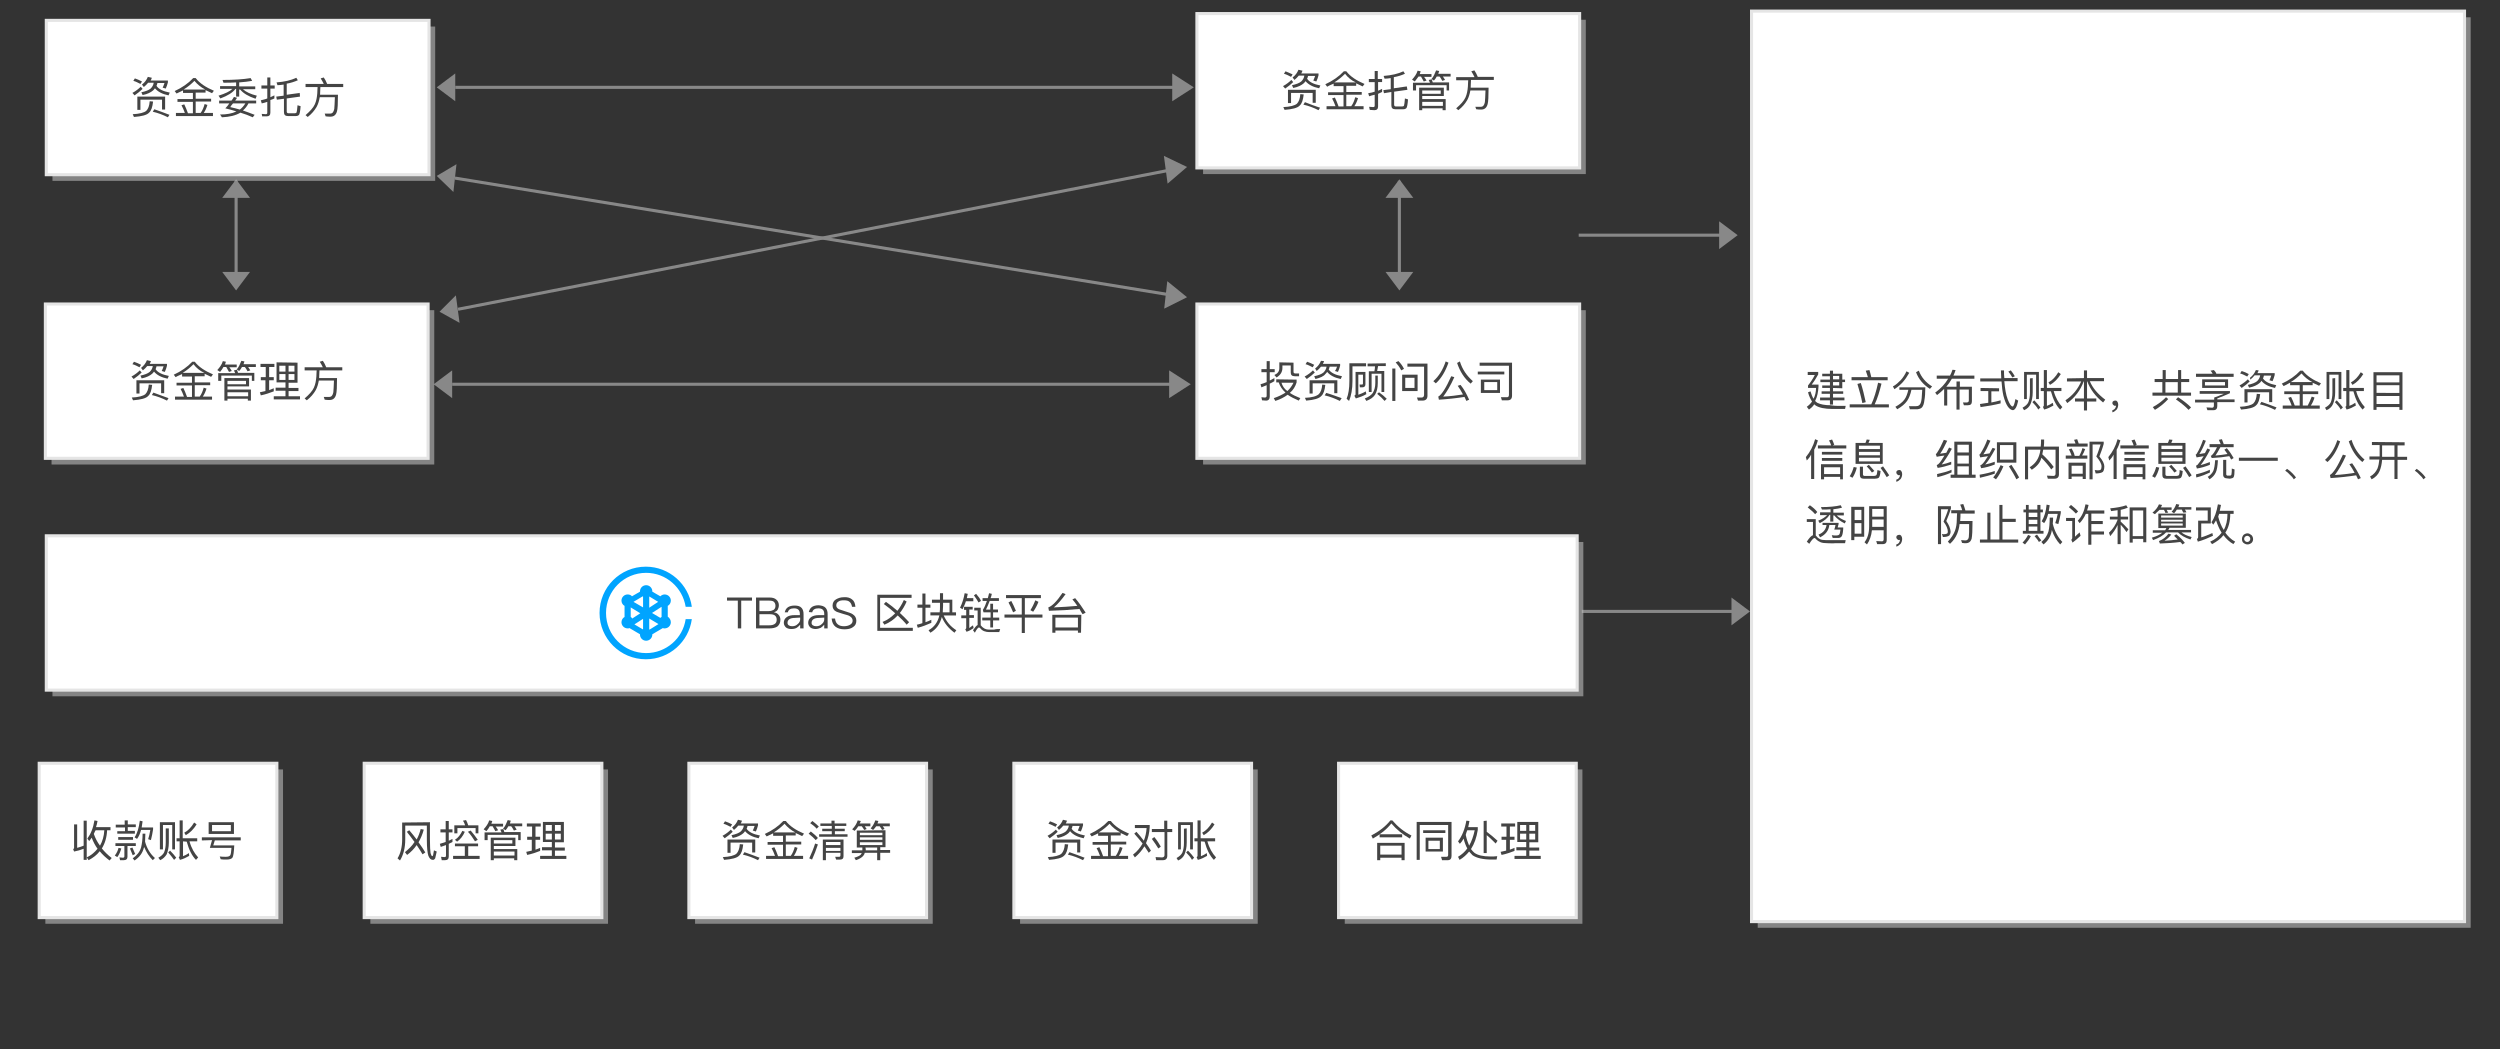 <?xml version="1.0" encoding="utf-8"?>
<!-- Generator: Adobe Illustrator 22.1.0, SVG Export Plug-In . SVG Version: 6.00 Build 0)  -->
<svg version="1.1" id="svgwrapper_svg" xmlns="http://www.w3.org/2000/svg" xmlns:xlink="http://www.w3.org/1999/xlink" x="0px"
	 y="0px" width="810px" height="340px" viewBox="0 0 810 340" style="enable-background:new 0 0 810 340;" xml:space="preserve">
<rect x="0" y="0" width="810" height="340" fill="#333333" stroke="none"/>
<style type="text/css">
	.st0{display:none;fill:none;stroke:#999999;}
	.st1{fill:none;stroke:#888888;}
	.st2{fill:#888888;}
	.st3{fill:none;stroke:#FF0000;stroke-width:15;stroke-opacity:0;}
	.st4{opacity:0.6;fill:#BBBBBB;enable-background:new    ;}
	.st5{fill:#FFFFFF;stroke:#E5E5E5;}
	.st6{enable-background:new    ;}
	.st7{fill:#444444;}
	.st8{fill:#00A4FF;}
</style>
<path class="st0" d="M0,0L0,0"/>
<g id="bottomgroup" transform="translate(0,0)">
</g>
<g id="Link22" transform="translate(0,0)">
	<path class="st1" d="M453.4,58.6v34"/>
	<g transform="translate(-0.5, 0)">
		<polygon class="st2" points="449.4,88.1 453.9,94.1 458.4,88.1 		"/>
		<polygon class="st2" points="458.4,64.1 453.9,58.1 449.4,64.1 		"/>
	</g>
	<path class="st3" d="M453.4,58.6v34"/>
</g>
<g id="Link22_1_" transform="translate(0,0)">
	<path class="st1" d="M76.5,58.6v34"/>
	<g transform="translate(-0.5, 0)">
		<polygon class="st2" points="72.5,88.1 77,94.1 81.5,88.1 		"/>
		<polygon class="st2" points="81.5,64.1 77,58.1 72.5,64.1 		"/>
	</g>
	<path class="st3" d="M76.5,58.6v34"/>
</g>
<g id="Link23" transform="translate(0,0)">
	<path class="st1" d="M384.3,124.5H146.5"/>
	<g transform="translate(-0.5, 0)">
		<polygon class="st2" points="147,120 141,124.5 147,129 		"/>
		<polygon class="st2" points="379.3,129 386.3,124.5 379.3,120 		"/>
	</g>
	<path class="st3" d="M384.3,124.5H142"/>
</g>
<g id="Link23_1_" transform="translate(0,0)">
	<path class="st1" d="M385.3,28.3H147.5"/>
	<g transform="translate(-0.5, 0)">
		<polygon class="st2" points="148,23.8 142,28.3 148,32.8 		"/>
		<polygon class="st2" points="380.3,32.8 387.3,28.3 380.3,23.8 		"/>
	</g>
	<path class="st3" d="M385.3,28.3H143"/>
</g>
<g id="Link23_2_" transform="translate(0,0)">
	<path class="st1" d="M383.2,96.2L147.4,57.7"/>
	<g transform="translate(-0.5, 0)">
		<polygon class="st2" points="148.4,53.2 142,57 147.4,62.2 		"/>
		<polygon class="st2" points="377.7,100 385.1,96.3 378.7,91.1 		"/>
	</g>
	<path class="st3" d="M383.2,96.2L143,57.2"/>
</g>
<g id="Link23_3_" transform="translate(0,0)">
	<path class="st1" d="M383.2,54.3l-234.8,45.9"/>
	<g transform="translate(-0.5, 0)">
		<polygon class="st2" points="148.2,95.7 142.9,101 149.4,104.6 		"/>
		<polygon class="st2" points="378.8,59.5 385.1,54.1 377.6,50.5 		"/>
	</g>
	<path class="st3" d="M383.2,54.3l-239.3,46.5"/>
</g>
<g id="Link28" transform="translate(0,0)">
	<path class="st1" d="M511.5,76.2h24l0,0h26"/>
	<g transform="translate(0.5, 0)">
		<polygon class="st2" points="556.5,80.7 562.5,76.2 556.5,71.7 		"/>
	</g>
	<path class="st3" d="M535.5,76.2L535.5,76.2"/>
	<path class="st3" d="M535.5,76.2h26"/>
</g>
<g id="Link29" transform="translate(0,0)">
	<path class="st1" d="M512.5,198.1h27l0,0h26"/>
	<g transform="translate(0.5, 0)">
		<polygon class="st2" points="560.5,202.6 566.5,198.1 560.5,193.6 		"/>
	</g>
	<path class="st3" d="M512.5,198.1h27"/>
	<path class="st3" d="M539.5,198.1L539.5,198.1"/>
	<path class="st3" d="M539.5,198.1h26"/>
</g>
<g>
	<rect x="389.8" y="100.5" class="st4" width="124" height="50"/>
	<rect x="387.8" y="98.5" class="st5" width="124" height="50"/>
	<g transform="translate(20,9)">
		<g class="st6">
			<path class="st7" d="M388.9,120.7l-0.2-1c0.4,0,0.7,0.1,1.1,0.1s0.6-0.2,0.6-0.6v-3.4c-0.6,0.2-1.1,0.5-1.7,0.7l-0.3-1
				c0.7-0.2,1.3-0.4,2-0.7v-3.2h-1.7v-1h1.7V108h1v2.6h1.6v1h-1.6v2.7c0.5-0.3,1-0.5,1.5-0.8v1c-0.5,0.3-1,0.6-1.5,0.8v4.2
				c0,0.8-0.4,1.3-1.2,1.3L388.9,120.7L388.9,120.7z M400.1,114v0.9c-0.4,1.3-1.1,2.5-2.2,3.4c0.9,0.6,2.1,1.2,3.4,1.7l-0.5,0.8
				c-1.4-0.6-2.6-1.2-3.6-1.9c-1.1,0.8-2.4,1.5-4,2l-0.5-0.9c1.5-0.5,2.7-1.1,3.8-1.8c-1.1-1-1.8-2.1-2.2-3.3h-0.8v-1L400.1,114
				L400.1,114z M399.1,108.5v3c0,0.3,0.2,0.5,0.6,0.5h1.2v0.9h-1.4c-0.9,0-1.3-0.4-1.3-1.2v-2.3h-2.7v0.8c0,1.3-0.6,2.3-1.9,3.1
				l-0.7-0.8c1.1-0.5,1.6-1.2,1.6-2.2v-1.9L399.1,108.5L399.1,108.5z M397.1,117.7c0.9-0.8,1.5-1.7,2-2.7h-3.9
				C395.5,116,396.1,117,397.1,117.7z"/>
			<path class="st7" d="M406,111.7c-0.7,0.7-1.6,1.4-2.6,2.1l-0.7-0.8c1.1-0.6,2-1.3,2.7-2L406,111.7z M409.4,115.7
				c-0.2,1.8-0.6,3-1.3,3.6c-0.7,0.8-2.3,1.3-4.9,1.5l-0.4-0.9c2.3-0.1,3.7-0.5,4.5-1.2c0.6-0.6,1-1.6,1.1-3.1L409.4,115.7z
				 M405.8,109.2l-0.5,0.8c-0.8-0.4-1.5-0.8-2.3-1l0.5-0.8C404.3,108.5,405.1,108.8,405.8,109.2z M413.3,118.4h-1v-3.2h-7v3.3h-1
				v-4.3h9V118.4z M409,108c-0.1,0.3-0.2,0.6-0.4,0.9h5.6v0.6c-0.2,0.7-0.4,1.4-0.7,2l-1-0.3c0.3-0.3,0.5-0.8,0.7-1.4h-2.4
				c-0.1,0.3-0.1,0.6-0.3,0.9c0.7,1.1,2.2,1.8,4.3,2.2l-0.4,0.9c-2-0.4-3.5-1.2-4.4-2.3c-0.2,0.3-0.4,0.5-0.6,0.7
				c-0.5,0.7-1.6,1.2-3.2,1.6l-0.4-0.9c1.4-0.3,2.4-0.7,3-1.2c0.5-0.5,0.9-1.1,1-1.9H408c-0.4,0.5-0.9,1-1.4,1.4l-0.5-0.8
				c0.9-0.7,1.5-1.5,1.9-2.5L409,108z M414.7,120l-0.6,0.9c-1.6-0.8-3.2-1.4-4.9-1.8l0.5-0.8C411.5,118.8,413.2,119.5,414.7,120z"/>
			<path class="st7" d="M422.6,109.7h-4.4v4.7c0,2.7-0.4,4.8-1.1,6.5l-0.8-0.7c0.6-1.4,0.9-3.3,0.9-5.8v-5.7h5.4L422.6,109.7
				L422.6,109.7z M418.8,119.2c0.3-0.1,0.4-0.3,0.4-0.5v-7.2h3.2v4c0,0.6-0.3,1-1,1c-0.2,0-0.5,0-0.8,0l-0.1-0.9c0.3,0,0.5,0,0.7,0
				c0.3,0,0.4-0.1,0.4-0.4v-2.8h-1.5v6.5c0.8-0.3,1.6-0.6,2.4-1.1l0.2,0.9c-1,0.6-2.1,1-3.4,1.4L418.8,119.2z M426.4,112.7v2.4
				c0,1.6-0.3,2.8-0.9,3.8c-0.6,0.9-1.5,1.5-2.8,2l-0.5-0.8c1.3-0.5,2.1-1.1,2.6-1.8c0.5-0.9,0.8-1.9,0.8-3.2v-2.4H426.4z
				 M429,108.7v0.9h-2.5c-0.1,0.5-0.2,1-0.3,1.6h2.3v6.8h-0.9v-5.9h-3.2v5.9h-0.9v-6.7h1.8c0.1-0.5,0.2-1,0.2-1.6h-2.4v-0.9
				L429,108.7L429,108.7z M429.3,120.2l-0.7,0.7c-0.6-0.7-1.4-1.5-2.4-2.3l0.6-0.5C427.8,118.8,428.6,119.5,429.3,120.2z"/>
			<path class="st7" d="M432.1,110.4v10.5h-1v-10.5H432.1z M434.9,110.5L434,111c-0.5-1-1.1-1.8-1.8-2.6l0.9-0.4
				C433.8,108.7,434.4,109.5,434.9,110.5z M439.3,112.4v5.3h-5v-5.3H439.3z M438.3,113.4h-3v3.3h3V113.4z M439.4,120.7l-0.3-0.9h1.5
				c0.5,0,0.8-0.3,0.8-0.9v-9.1H436v-1h6.5v10.4c0,1-0.5,1.6-1.6,1.6h-1.5V120.7z"/>
			<path class="st7" d="M449.3,108.5c-1,2.9-2.4,5.2-4.1,6.7l-0.8-0.7c1.8-1.6,3.1-3.7,4-6.4L449.3,108.5z M456,120.5l-0.9,0.4
				c-0.2-0.5-0.4-0.9-0.6-1.3c-2.5,0.4-5.2,0.7-8.3,0.9l-0.2-1c1.1-0.6,2.5-2.8,4.2-6.6l1,0.3c-1.2,2.7-2.4,4.7-3.6,6.3
				c2.3-0.1,4.4-0.4,6.4-0.7c-0.5-1-1.1-1.9-1.7-2.8l0.9-0.3C454.3,117,455.2,118.7,456,120.5z M457.2,114.5l-0.7,0.8
				c-2.1-1.7-3.5-4-4.4-6.7l0.9-0.5C453.8,110.7,455.2,112.7,457.2,114.5z"/>
			<path class="st7" d="M467.4,111.4v0.9h-8.6v-0.9H467.4z M466.6,120.7l-0.3-1h2c0.4,0,0.6-0.3,0.6-0.8v-9.4h-9.5v-1h10.5v10.7
				c0,1-0.5,1.5-1.4,1.5C468.5,120.7,466.6,120.7,466.6,120.7z M466,114v4.3h-6.2V114H466z M465.1,114.8h-4.2v2.6h4.2V114.8z"/>
		</g>
	</g>
</g>
<rect x="389.8" y="6.4" class="st4" width="124" height="50"/>
<rect x="387.8" y="4.4" class="st5" width="124" height="50"/>
<g transform="translate(27,9)">
	<g class="st6">
		<path class="st7" d="M392,17.6c-0.7,0.7-1.6,1.4-2.6,2.1l-0.7-0.8c1.1-0.6,2-1.3,2.7-2L392,17.6z M395.4,21.6
			c-0.2,1.8-0.6,3-1.3,3.6c-0.7,0.8-2.4,1.2-4.9,1.4l-0.4-0.9c2.2-0.1,3.7-0.5,4.4-1.1c0.6-0.6,1-1.6,1.1-3.1L395.4,21.6z
			 M391.8,15.1l-0.5,0.8c-0.8-0.4-1.5-0.8-2.3-1l0.5-0.8C390.3,14.4,391.1,14.8,391.8,15.1z M399.3,24.3h-1v-3.2h-7v3.3h-1v-4.3h9
			V24.3z M395,13.9c-0.1,0.3-0.2,0.6-0.4,0.9h5.6v0.6c-0.2,0.7-0.4,1.4-0.7,2l-1-0.3c0.2-0.4,0.4-0.9,0.6-1.5h-2.3
			c-0.1,0.3-0.1,0.6-0.3,0.9c0.7,1.1,2.2,1.8,4.3,2.2l-0.4,0.9c-2-0.4-3.5-1.2-4.4-2.3c-0.2,0.3-0.4,0.5-0.6,0.7
			c-0.7,0.6-1.8,1.2-3.4,1.5l-0.4-0.9c1.4-0.3,2.4-0.7,3-1.2c0.5-0.5,0.9-1.1,1-1.9h-1.8c-0.4,0.5-0.9,1-1.4,1.4l-0.6-0.8
			c0.9-0.7,1.5-1.5,1.9-2.5L395,13.9z M400.7,25.9l-0.5,0.8c-1.6-0.8-3.2-1.4-4.9-1.8l0.5-0.8C397.5,24.8,399.2,25.4,400.7,25.9z"/>
		<path class="st7" d="M403,19.1l-0.6-0.8c2.4-1.1,4.4-2.5,6-4.2h0.8c1.3,1.7,3.3,3,5.9,4.1l-0.6,0.8c-0.7-0.3-1.4-0.7-2.1-1v0.8
			h-3.2v2h5v0.9h-5v3.7h1.6c0.6-0.8,1-1.8,1.3-2.9l0.9,0.3c-0.3,1-0.7,1.9-1.2,2.6h3v1h-12v-1h2.9c-0.3-0.9-0.7-1.7-1.1-2.5l0.9-0.3
			c0.4,0.8,0.8,1.8,1.2,2.9h1.6v-3.7h-5v-0.9h5v-2h-3.2v-0.8C404.5,18.4,403.8,18.6,403,19.1z M408.8,14.9c-1.1,1.1-2.2,2-3.5,2.8h7
			C410.9,17.1,409.7,16.1,408.8,14.9z"/>
		<path class="st7" d="M416.8,26.6l-0.2-1c0.5,0,0.9,0.1,1.3,0.1c0.4,0,0.5-0.2,0.5-0.5v-3.5c-0.6,0.1-1.2,0.3-1.8,0.5l-0.3-1
			c0.8-0.1,1.5-0.3,2.1-0.5v-3.1h-1.9v-1h1.9V14h1v2.6h1.4v1h-1.3v2.8c0.4-0.2,0.9-0.4,1.3-0.6v1c-0.4,0.2-0.9,0.4-1.3,0.6v4.1
			c0,0.8-0.4,1.2-1.2,1.2L416.8,26.6L416.8,26.6z M429,20.1l-4.3,0.6v4.2c0,0.4,0.2,0.6,0.6,0.6h2c0.3,0,0.5-0.1,0.6-0.3
			c0.1-0.3,0.2-1,0.3-2.3l1,0.3c-0.1,1.5-0.3,2.5-0.5,2.8c-0.3,0.3-0.6,0.4-1.1,0.4h-2.5c-0.9,0-1.3-0.4-1.3-1.3v-4.3l-2.4,0.4
			l-0.2-1l2.4-0.3v-3.6c-0.7,0.1-1.3,0.2-2,0.2l-0.3-0.9c2.6-0.2,4.7-0.7,6.4-1.5l0.5,0.8c-1.1,0.5-2.4,0.9-3.6,1.1v3.6l4.2-0.6
			L429,20.1z"/>
		<path class="st7" d="M431.4,17.4l-0.9-0.6c0.8-0.9,1.5-1.8,1.8-2.9l1,0.2c-0.1,0.3-0.2,0.6-0.3,0.9h3.8v0.9h-2.4
			c0.3,0.4,0.6,0.8,0.8,1.2l-0.9,0.3c-0.3-0.5-0.6-1.1-0.9-1.6h-0.8C432.2,16.4,431.8,16.8,431.4,17.4z M442.7,20.3h-1v-1.7h-9.9
			v1.7h-1v-2.5h5.5c-0.1-0.3-0.3-0.6-0.4-0.9l1-0.2l-0.1-0.1c0.7-0.8,1.1-1.8,1.5-2.8l1,0.2c-0.1,0.3-0.2,0.6-0.3,0.9h4v0.9h-2.5
			c0.3,0.4,0.5,0.8,0.7,1.1l-0.9,0.3c-0.3-0.5-0.5-1-0.9-1.4h-0.9c-0.3,0.5-0.5,0.9-0.9,1.3l-0.8-0.5c0.2,0.3,0.3,0.7,0.4,1.1h5.3
			v2.6C442.5,20.3,442.7,20.3,442.7,20.3z M440.8,22.1h-7v1h7.6v3.6h-1v-0.6h-6.6v0.6h-1v-7.3h8V22.1z M439.8,21.4v-1.1h-6v1.1
			H439.8z M440.5,25.3V24h-6.7v1.3H440.5z"/>
		<path class="st7" d="M450.7,15.9c-0.3-0.6-0.6-1.2-1-1.8l1-0.3c0.4,0.6,0.8,1.3,1.1,2.1h5.2v1h-7.4l-0.1,2.5l0,0h5.8
			c0,2.8-0.1,4.6-0.3,5.3c-0.3,1.2-1,1.8-2.1,1.8c-0.4,0-1,0-1.6-0.1l-0.3-0.8c0.7,0,1.3,0,1.8,0c0.7,0,1.1-0.5,1.3-1.5
			c0.1-0.6,0.1-1.9,0.2-3.8h-4.9c-0.2,1.1-0.5,2.2-1,3.1c-0.7,1.2-1.6,2.3-2.9,3.3l-0.7-0.6c1.5-1.3,2.5-2.4,3-3.5s0.7-2.3,0.8-3.6
			c0-0.9,0.1-1.6,0.1-2h-3.9v-1h5.9V15.9z"/>
	</g>
</g>
<g>
	<rect x="16.7" y="100.5" class="st4" width="124" height="50"/>
	<rect x="14.7" y="98.5" class="st5" width="124" height="50"/>
	<g transform="translate(27,9)">
		<g class="st6">
			<path class="st7" d="M18.9,111.7c-0.7,0.7-1.6,1.4-2.6,2.1l-0.7-0.8c1.1-0.6,2-1.3,2.7-2L18.9,111.7z M22.3,115.7
				c-0.2,1.8-0.6,3-1.3,3.6c-0.7,0.8-2.4,1.2-4.9,1.4l-0.4-0.9c2.2-0.1,3.7-0.5,4.4-1.1c0.6-0.6,1-1.6,1.1-3.1L22.3,115.7z
				 M18.7,109.2l-0.5,0.8c-0.8-0.4-1.5-0.8-2.3-1l0.5-0.8C17.2,108.5,18,108.8,18.7,109.2z M26.2,118.4h-1v-3.2h-7v3.3h-1v-4.3h9
				V118.4z M21.9,108c-0.1,0.3-0.2,0.6-0.4,0.9h5.6v0.6c-0.2,0.7-0.4,1.4-0.7,2l-1-0.3c0.2-0.4,0.4-0.9,0.6-1.5h-2.3
				c-0.1,0.3-0.1,0.6-0.3,0.9c0.7,1.1,2.2,1.8,4.3,2.2l-0.4,0.9c-2-0.4-3.5-1.2-4.4-2.3c-0.2,0.3-0.4,0.5-0.6,0.7
				c-0.7,0.6-1.8,1.2-3.4,1.5l-0.4-0.9c1.4-0.3,2.4-0.7,3-1.2c0.5-0.5,0.9-1.1,1-1.9h-1.8c-0.4,0.5-0.9,1-1.4,1.4l-0.6-0.8
				c0.9-0.7,1.5-1.5,1.9-2.5L21.9,108z M27.6,120l-0.5,0.8c-1.6-0.8-3.2-1.4-4.9-1.8l0.5-0.8C24.4,118.8,26.1,119.5,27.6,120z"/>
			<path class="st7" d="M29.9,113.2l-0.6-0.8c2.4-1.1,4.4-2.5,6-4.2h0.8c1.3,1.7,3.3,3,5.9,4.1l-0.6,0.8c-0.7-0.3-1.4-0.7-2.1-1v0.8
				h-3.2v2h5v0.9h-5v3.7h1.6c0.6-0.8,1-1.8,1.3-2.9l0.9,0.3c-0.3,1-0.7,1.9-1.2,2.6h3v1h-12v-1h2.9c-0.3-0.9-0.7-1.7-1.1-2.5
				l0.9-0.3c0.4,0.8,0.8,1.8,1.2,2.9h1.6v-3.7h-5V115h5v-2H32v-0.8C31.4,112.5,30.7,112.7,29.9,113.2z M35.7,109
				c-1.1,1.1-2.2,2-3.5,2.8h7C37.8,111.2,36.6,110.2,35.7,109z"/>
			<path class="st7" d="M44.3,111.5l-0.9-0.6c0.8-0.9,1.5-1.8,1.8-2.9l1,0.2c-0.1,0.3-0.2,0.6-0.3,0.9h3.8v0.9h-2.4
				c0.3,0.4,0.6,0.8,0.8,1.2l-0.9,0.3c-0.3-0.5-0.6-1.1-0.9-1.6h-0.9C45.1,110.5,44.7,111,44.3,111.5z M55.6,114.4h-1v-1.7h-9.9v1.7
				h-1v-2.5h5.5c-0.1-0.3-0.3-0.6-0.4-0.9l1-0.2l-0.1-0.1c0.7-0.8,1.1-1.8,1.5-2.8l1,0.2c-0.1,0.3-0.2,0.6-0.3,0.9h4v0.9h-2.5
				c0.3,0.4,0.5,0.8,0.7,1.1l-0.9,0.3c-0.3-0.5-0.5-1-0.9-1.4h-0.9c-0.3,0.5-0.5,0.9-0.9,1.3l-0.8-0.5c0.2,0.3,0.3,0.7,0.4,1.1h5.3
				v2.6L55.6,114.4L55.6,114.4z M53.7,116.2h-7v1h7.6v3.6h-1v-0.6h-6.6v0.6h-1v-7.3h8V116.2z M52.7,115.5v-1.1h-6v1.1H52.7z
				 M53.4,119.4v-1.3h-6.7v1.3H53.4z"/>
			<path class="st7" d="M59.1,113.2v-3.3h-1.7v-1h4.5v1h-1.7v3.3h1.5v1h-1.5v3.2c0.5-0.2,1-0.4,1.5-0.6v1c-1.3,0.5-2.7,1-4.2,1.3
				l-0.3-1c0.6-0.1,1.2-0.3,1.8-0.4v-3.5h-1.5v-1C57.5,113.2,59.1,113.2,59.1,113.2z M69.4,108.5v6.5h-2.9v1.7h3.2v1h-3.2v1.7h3.7v1
				h-8.5v-1h3.8v-1.8h-3.2v-1h3.2v-1.7h-2.9v-6.5L69.4,108.5L69.4,108.5z M65.5,111.4v-1.9h-2v1.9H65.5z M65.5,112.2h-2v1.9h2V112.2
				z M66.5,111.4h1.9v-1.9h-1.9V111.4z M68.4,112.2h-1.9v1.9h1.9V112.2z"/>
			<path class="st7" d="M77.6,110c-0.3-0.6-0.6-1.2-1-1.8l1-0.3c0.4,0.6,0.8,1.3,1.1,2.1h5.2v1h-7.4l-0.1,2.5l0,0h5.8
				c0,2.8-0.1,4.6-0.3,5.3c-0.3,1.2-1,1.8-2.1,1.8c-0.4,0-1,0-1.6-0.1l-0.3-0.9c0.7,0,1.3,0,1.8,0c0.7,0,1.1-0.5,1.3-1.5
				c0.1-0.6,0.1-1.9,0.2-3.8h-4.9c-0.2,1.1-0.5,2.2-1,3.1c-0.7,1.2-1.6,2.3-2.9,3.3l-0.7-0.6c1.5-1.3,2.5-2.4,3-3.5s0.7-2.3,0.8-3.6
				c0-0.9,0.1-1.6,0.1-2h-3.9v-1H77.6z"/>
		</g>
	</g>
</g>
<rect x="17" y="8.6" class="st4" width="124" height="50"/>
<rect x="15" y="6.6" class="st5" width="124" height="50"/>
<g transform="translate(27,9)">
	<g class="st6">
		<path class="st7" d="M19.2,19.8c-0.7,0.7-1.6,1.4-2.6,2.1l-0.7-0.8c1.1-0.6,2-1.3,2.7-2L19.2,19.8z M22.6,23.9
			c-0.2,1.8-0.6,3-1.3,3.6c-0.7,0.8-2.4,1.2-4.9,1.4L16,28c2.2-0.1,3.7-0.5,4.4-1.1c0.6-0.6,1-1.6,1.1-3.1L22.6,23.9z M19,17.4
			l-0.5,0.8c-0.8-0.4-1.5-0.8-2.3-1l0.5-0.8C17.5,16.7,18.3,17,19,17.4z M26.5,26.5h-1v-3.2h-7v3.3h-1v-4.3h9V26.5z M22.2,16.2
			c-0.1,0.3-0.2,0.6-0.4,0.9h5.6v0.6c-0.2,0.7-0.4,1.4-0.7,2l-1-0.3c0.2-0.4,0.4-0.9,0.6-1.5H24c-0.1,0.3-0.1,0.6-0.3,0.9
			c0.7,1.1,2.2,1.8,4.3,2.2l-0.4,0.9c-2-0.4-3.5-1.2-4.4-2.3c-0.2,0.3-0.4,0.5-0.6,0.7c-0.7,0.6-1.8,1.2-3.4,1.5l-0.4-0.9
			c1.4-0.3,2.4-0.7,3-1.2c0.5-0.5,0.9-1.1,1-1.9H21c-0.4,0.5-0.9,1-1.4,1.4L19,18.4c0.9-0.7,1.5-1.5,1.9-2.5L22.2,16.2z M27.9,28.2
			L27.4,29c-1.6-0.8-3.2-1.4-4.9-1.8l0.5-0.8C24.7,27,26.4,27.6,27.9,28.2z"/>
		<path class="st7" d="M30.2,21.3l-0.6-0.8c2.4-1.1,4.4-2.5,6-4.2h0.8c1.3,1.7,3.3,3,5.9,4.1l-0.6,0.8c-0.7-0.3-1.4-0.7-2.1-1V21
			h-3.2v2h5v0.9h-5v3.7H38c0.6-0.8,1-1.8,1.3-2.9l0.9,0.3c-0.3,1-0.7,1.9-1.2,2.6h3v1H30v-1h2.9c-0.3-0.9-0.7-1.7-1.1-2.5l0.9-0.3
			c0.4,0.8,0.8,1.8,1.2,2.9h1.6V24h-5v-0.9h5v-2h-3.2v-0.8C31.7,20.6,31,20.9,30.2,21.3z M36,17.2c-1.1,1.1-2.2,2-3.5,2.8h7
			C38.1,19.3,36.9,18.3,36,17.2z"/>
		<path class="st7" d="M50.5,19.8v2.5h-1v-2.5h-0.2c-0.9,1.2-2.5,2.2-4.9,3.1L43.8,22c2.2-0.7,3.7-1.4,4.5-2.2h-4v-0.9h5.2v-1.2
			c-1.3,0.1-2.6,0.1-4.1,0.1l-0.3-0.9c3.7,0,6.7-0.2,9.1-0.6l0.5,0.9c-1.2,0.2-2.6,0.4-4.2,0.5V19h5.2v0.9h-4c1,0.9,2.5,1.6,4.5,2.1
			l-0.4,1c-2.4-0.8-4-1.8-5-3h-0.3C50.5,20,50.5,19.8,50.5,19.8z M48,23.6c0.3-0.4,0.6-0.8,0.8-1.2l1,0.3c-0.2,0.3-0.4,0.6-0.6,0.9
			H56v0.9h-2.5c-0.5,1-1.1,1.7-1.8,2.3c1.2,0.4,2.5,0.9,3.8,1.4L54.9,29c-1.3-0.6-2.7-1.1-4-1.5c-1.5,0.9-3.5,1.4-6,1.5l-0.6-0.9
			c2.1,0,3.9-0.3,5.3-1c-1.2-0.4-2.4-0.7-3.6-1c0.5-0.5,0.9-1,1.3-1.6H44v-0.9H48z M47.6,25.7c1,0.2,2,0.5,3.1,0.8
			c0.7-0.5,1.3-1.2,1.8-2h-4C48.1,25,47.8,25.3,47.6,25.7z"/>
		<path class="st7" d="M58,28.9l-0.2-1c0.5,0,0.9,0.1,1.3,0.1s0.5-0.2,0.5-0.5V24c-0.6,0.2-1.2,0.4-1.8,0.5l-0.3-1
			c0.7-0.2,1.4-0.3,2.1-0.6v-3.2h-1.9v-1h1.9v-2.6h1v2.6H62v1h-1.4v2.8c0.4-0.2,0.9-0.4,1.3-0.6v1c-0.4,0.2-0.9,0.4-1.3,0.5v4.1
			c0,0.8-0.4,1.2-1.2,1.2H58V28.9z M70.2,22.3l-4.3,0.6v4.2c0,0.4,0.2,0.6,0.6,0.6h2c0.3,0,0.5-0.1,0.6-0.3c0.1-0.3,0.2-1,0.3-2.3
			l1,0.3c-0.1,1.5-0.3,2.5-0.5,2.8c-0.3,0.3-0.6,0.4-1.1,0.4h-2.5c-0.9,0-1.3-0.4-1.3-1.3V23l-2.3,0.3l-0.2-1l2.4-0.3v-3.6
			c-0.7,0.1-1.3,0.2-2,0.2l-0.3-0.9c2.6-0.2,4.7-0.7,6.4-1.5l0.5,0.8c-1.1,0.5-2.4,0.9-3.6,1.1v3.6l4.2-0.6L70.2,22.3z"/>
		<path class="st7" d="M77.9,18.2c-0.3-0.6-0.6-1.2-1-1.8l1-0.3c0.4,0.6,0.8,1.3,1.1,2.1h5.2v1h-7.4l-0.1,2.5l0,0h5.8
			c0,2.8-0.1,4.6-0.3,5.3c-0.3,1.2-1,1.8-2.1,1.8c-0.4,0-1,0-1.6-0.1l-0.3-0.9c0.7,0,1.3,0,1.8,0c0.7,0,1.1-0.5,1.3-1.5
			c0.1-0.6,0.1-1.9,0.2-3.8h-4.9c-0.2,1.1-0.5,2.2-1,3.1c-0.7,1.2-1.6,2.3-2.9,3.3L72,28.3c1.5-1.3,2.5-2.4,3-3.5s0.7-2.3,0.8-3.6
			c0-0.9,0.1-1.6,0.1-2H72v-1C72,18.2,77.9,18.2,77.9,18.2z"/>
	</g>
</g>
<rect x="17" y="175.6" class="st4" width="496" height="50"/>
<rect x="15" y="173.6" class="st5" width="496" height="50"/>
<g transform="translate(232.852,9)">
	<g>
		<path id="XMLID_2_" class="st8" d="M-15.5,192.6c0,1.1-0.9,2-2,2c-0.2,0-0.4,0-0.6-0.1l-3.4,2v0.1c0,1.1-0.9,2-2,2s-2-0.9-2-2
			v-0.1l-3.4-2c-0.2,0.1-0.4,0.1-0.6,0.1c-1.1,0-2-0.9-2-2c0-0.7,0.4-1.4,1-1.7v-3.6c-0.6-0.3-1-1-1-1.7c0-1.1,0.9-2,2-2
			c0.6,0,1.1,0.2,1.4,0.6l2.6-1.5v-0.1c0-1.1,0.9-2,2-2s2,0.9,2,2c0,0.1,0,0.1,0,0.1l2.6,1.5c0.4-0.4,0.9-0.6,1.4-0.6
			c1.1,0,2,0.9,2,2c0,0.7-0.4,1.4-1,1.7v3.5C-15.9,191.2-15.5,191.9-15.5,192.6z M-28.5,187.8v3.1c0.2,0.1,0.4,0.3,0.5,0.5l2.6-1.7
			L-28.5,187.8z M-24.5,184.3c0,0-0.1,0-0.1-0.1l-3,1.8l0,0l3.1,1.8V184.3z M-24.5,191.5l-2.8,1.8l2.7,1.6c0,0,0.1,0,0.1-0.1V191.5z
			 M-18.5,190.9v-3.3l-3.1,2l2.7,1.6C-18.8,191.1-18.7,191-18.5,190.9z M-22.5,194.9c0,0,0.1,0,0.1,0.1l2.9-1.8l-3-1.8V194.9z
			 M-22.4,184.3c0,0-0.1,0-0.1,0.1v3.5l2.9-1.9L-22.4,184.3z M-10.7,187.6c-1-6.2-6.3-11-12.8-11c-7.2,0-13,5.8-13,13s5.8,13,13,13
			c6.5,0,11.9-4.8,12.8-11h2c-1,7.3-7.2,13-14.9,13c-8.3,0-15-6.7-15-15s6.7-15,15-15c7.6,0,13.9,5.7,14.9,13H-10.7z"/>
	</g>
	<g class="st6">
		<path class="st7" d="M10.8,184.6v1H7.3v9H6.2v-9H2.7v-1H10.8z"/>
		<path class="st7" d="M16.5,184.6c0.9,0,1.7,0.2,2.2,0.7c0.5,0.4,0.8,1.1,0.8,1.8c0,0.6-0.2,1.1-0.4,1.5c-0.3,0.4-0.7,0.6-1.2,0.8
			c0.7,0.1,1.2,0.4,1.5,0.8c0.4,0.4,0.6,1,0.6,1.6c0,1-0.4,1.7-1,2.2c-0.6,0.4-1.5,0.6-2.5,0.6h-4.4v-10L16.5,184.6L16.5,184.6z
			 M13.2,189h3c0.7,0,1.2-0.2,1.6-0.4c0.4-0.3,0.6-0.7,0.6-1.3s-0.2-1-0.5-1.3s-0.9-0.4-1.6-0.4h-3.1V189z M13.2,193.6h3.2
			c0.7,0,1.2-0.1,1.7-0.4c0.5-0.3,0.7-0.8,0.7-1.4c0-0.6-0.2-1.1-0.6-1.4c-0.4-0.3-1-0.4-1.8-0.4h-3.2
			C13.2,190,13.2,193.6,13.2,193.6z"/>
		<path class="st7" d="M26.9,188c0.4,0.5,0.6,1.1,0.6,2v4.6h-1.1v-1.2c-0.3,0.4-0.7,0.7-1.1,1c-0.5,0.3-1.1,0.4-1.8,0.4
			c-0.7,0-1.3-0.2-1.7-0.5c-0.4-0.4-0.7-0.9-0.7-1.5c0-0.8,0.3-1.4,1-1.9c0.6-0.4,1.4-0.6,2.5-0.6h1.7v-0.4c0-1.2-0.6-1.8-1.9-1.8
			c-0.5,0-1,0.1-1.3,0.3c-0.4,0.2-0.6,0.6-0.7,1h-1c0.2-0.8,0.5-1.3,1.1-1.7c0.5-0.3,1.2-0.5,2.1-0.5
			C25.6,187.2,26.4,187.4,26.9,188z M24.7,191.2c-1.6,0-2.4,0.6-2.4,1.6c0,0.3,0.1,0.6,0.4,0.8s0.6,0.3,1.1,0.3
			c0.7,0,1.3-0.2,1.8-0.7c0.5-0.4,0.8-0.9,0.8-1.5v-0.6L24.7,191.2z"/>
		<path class="st7" d="M34.7,188c0.4,0.5,0.6,1.1,0.6,2v4.6h-1.1v-1.2c-0.3,0.4-0.7,0.7-1.1,1c-0.5,0.2-1.1,0.4-1.7,0.4
			c-0.7,0-1.3-0.2-1.7-0.5c-0.4-0.4-0.7-0.9-0.7-1.5c0-0.8,0.3-1.4,1-1.9c0.6-0.4,1.4-0.6,2.5-0.6h1.7v-0.4c0-1.2-0.6-1.8-1.9-1.8
			c-0.5,0-1,0.1-1.3,0.3c-0.4,0.2-0.6,0.6-0.7,1l-1.1-0.1c0.2-0.8,0.5-1.3,1.1-1.7c0.5-0.3,1.2-0.5,2.1-0.5
			C33.4,187.2,34.2,187.4,34.7,188z M32.5,191.2c-1.6,0-2.4,0.6-2.4,1.6c0,0.3,0.1,0.6,0.4,0.8s0.6,0.3,1.1,0.3
			c0.7,0,1.3-0.2,1.8-0.7c0.5-0.4,0.8-0.9,0.8-1.5v-0.6L32.5,191.2z"/>
		<path class="st7" d="M43.2,185.2c0.7,0.5,1,1.3,1.1,2.4h-1.1c-0.1-0.7-0.4-1.3-0.8-1.6c-0.4-0.4-1.1-0.5-1.9-0.5
			c-0.7,0-1.3,0.1-1.7,0.4c-0.5,0.3-0.7,0.7-0.7,1.3c0,0.5,0.3,0.9,0.9,1.2c0.3,0.1,0.9,0.3,1.8,0.6c1.3,0.4,2.2,0.7,2.6,1
			c0.8,0.5,1.2,1.2,1.2,2.1s-0.3,1.6-1.1,2.1c-0.7,0.5-1.6,0.7-2.8,0.7c-1.2,0-2.1-0.3-2.8-0.8c-0.8-0.6-1.2-1.5-1.3-2.7h1.1
			c0.1,0.9,0.4,1.5,0.9,1.9s1.1,0.6,2,0.6c0.8,0,1.5-0.2,2-0.5s0.8-0.7,0.8-1.3s-0.3-1.1-1-1.5c-0.3-0.2-1-0.4-2.1-0.7
			c-1.2-0.4-2-0.6-2.3-0.8c-0.8-0.4-1.1-1.1-1.1-1.9c0-0.9,0.4-1.6,1.1-2s1.5-0.7,2.5-0.7C41.7,184.4,42.6,184.7,43.2,185.2z"/>
		<path class="st7" d="M62.5,183.7v1H52.3v9.7h10.6v1H51.4v-11.7H62.5z M57.9,188.9c0.8-1,1.5-2.2,2.1-3.5l0.9,0.5
			c-0.6,1.4-1.4,2.7-2.2,3.7c1.1,1,2.1,2,3,3l-0.8,0.8c-0.8-1-1.8-2-2.9-3c-1.2,1.3-2.6,2.3-4.3,3l-0.6-0.9c1.6-0.6,2.9-1.6,4.1-2.8
			c-1.1-1-2.3-2-3.7-3l0.7-0.7C55.6,187,56.8,187.9,57.9,188.9z"/>
		<path class="st7" d="M66,186.9v-3.6h1v3.6h1.6v1H67v4.7c0.6-0.2,1.3-0.5,1.9-0.8v1c-1.4,0.6-2.8,1.2-4.4,1.6l-0.3-1
			c0.6-0.1,1.2-0.3,1.8-0.5v-5h-1.6v-1H66z M68.6,196l-0.6-0.8c1.8-1,3-2.6,3.5-4.8h-2.9v-1h3c0.1-0.6,0.1-1.2,0.1-1.9v-1.2h-2.6v-1
			h2.6v-2.1h1v2.1h3v4.1h1.2v1h-4c0.9,2,2.2,3.6,4.1,4.8l-0.6,0.8c-1.9-1.4-3.3-3.1-4.1-5.1C71.7,193.2,70.5,194.9,68.6,196z
			 M72.7,187.3c0,0.7-0.1,1.4-0.1,2.1h2.2v-3.1h-2.1V187.3z"/>
		<path class="st7" d="M80.7,183.4c-0.1,0.5-0.2,0.9-0.3,1.4h2.1v1h-2.4c-0.3,1-0.7,1.8-1.1,2.6l-0.8-0.5c0.7-1.4,1.2-3,1.5-4.7
			L80.7,183.4z M82.3,187.6v0.9h-1.1v1.8h1.5v0.9h-1.5v3.3c0.3-0.3,0.7-0.5,1.2-0.9l0.2,0.9c-0.7,0.5-1.4,0.9-2.3,1.2l-0.4-0.8
			c0.2-0.1,0.3-0.3,0.3-0.4v-3.2h-1.6v-0.9h1.6v-1.8h-0.7v-1H82.3z M91.2,194.8l-0.3,1H89c-0.4,0-0.9,0-1.3,0
			c-0.6,0-1.2-0.1-1.7-0.3s-0.9-0.5-1.2-0.9c-0.2-0.2-0.3-0.3-0.5-0.3s-0.7,0.5-1.3,1.7l-0.6-0.8c0.6-0.9,1.1-1.5,1.5-1.7v-4.7h-1.1
			v-0.9h2.1v5.7c0.1,0.1,0.1,0.1,0.2,0.2c0.3,0.4,0.6,0.6,1.1,0.9c0.4,0.2,0.9,0.3,1.4,0.3s1.1,0,1.6,0
			C89.8,194.8,90.5,194.8,91.2,194.8z M85,185.7l-0.8,0.5c-0.4-0.7-0.9-1.5-1.5-2.3l0.7-0.5C84.2,184.3,84.7,185,85,185.7z
			 M88.1,191.1v-1.7h-2.3l-0.2-0.8c0.5-0.8,0.9-1.7,1.3-2.9h-1.4v-0.9h1.7c0.1-0.5,0.3-1,0.4-1.6l0.9,0.2c-0.1,0.5-0.2,0.9-0.4,1.4
			h2.7v0.9h-3c-0.4,1.1-0.8,2-1.2,2.8H88v-1.9h0.9v1.9h1.6v0.9h-1.6v1.7h2v0.9h-2v2.3H88V192h-2.6v-0.9
			C85.4,191.1,88.1,191.1,88.1,191.1z"/>
		<path class="st7" d="M104.4,183.8v1h-5.2v5.3h5.7v1h-5.7v5h-1v-5h-5.6v-1h5.6v-5.3h-5.1v-1H104.4z M96.3,188.9l-0.9,0.5
			c-0.5-1.2-1-2.3-1.5-3.2l0.9-0.5C95.3,186.6,95.8,187.7,96.3,188.9z M103.6,186c-0.4,1.1-1,2.2-1.7,3.2l-0.9-0.5
			c0.7-1.1,1.2-2.2,1.6-3.2L103.6,186z"/>
		<path class="st7" d="M106.8,187.8c1.2-0.4,2.8-2,4.6-4.7l1,0.4c-1.3,1.8-2.5,3.2-3.8,4.3c2.7-0.1,5.2-0.3,7.6-0.5
			c-0.5-0.8-1.1-1.5-1.6-2.1l0.9-0.4c1.2,1.4,2.3,3,3.4,4.7l-1,0.5c-0.4-0.6-0.7-1.1-1-1.7c-3,0.3-6.2,0.5-9.9,0.6L106.8,187.8z
			 M117.4,196h-1v-0.7h-7.3v0.7h-1v-5.8h9.4L117.4,196L117.4,196z M116.4,194.3v-3.2h-7.3v3.2H116.4z"/>
	</g>
</g>
<g>
	<rect x="14.7" y="249.3" class="st4" width="77" height="50"/>
	<rect x="12.7" y="247.3" class="st5" width="77" height="50"/>
	<g transform="translate(20 9)">
		<g class="st6">
			<path class="st7" d="M3.7,266.1c0.2-0.1,0.3-0.2,0.3-0.3v-7.7h1v7.6c0.7-0.2,1.4-0.4,2.1-0.7v-8.1h1v12.7h-1V266
				c-1,0.4-2,0.7-3.1,0.9L3.7,266.1z M8.9,263.5l-0.6-0.8c1.1-1.5,1.9-3.4,2.3-5.9l1,0.2c-0.1,0.7-0.3,1.4-0.5,2h4.7v1h-1.1
				c-0.1,2.3-0.7,4.3-1.7,5.9c0.9,1.1,2,2.2,3.2,3.1l-0.7,0.8c-1.2-0.9-2.3-1.9-3.2-3c-0.9,1.2-2.1,2.1-3.6,2.9l-0.6-0.9
				c1.5-0.7,2.6-1.7,3.5-2.8c-0.8-1.1-1.4-2.3-1.9-3.6C9.5,262.8,9.2,263.1,8.9,263.5z M10.4,261.2c0.5,1.4,1.1,2.6,2,3.8
				c0.8-1.4,1.3-3.1,1.4-5H11C10.7,260.4,10.6,260.8,10.4,261.2z"/>
			<path class="st7" d="M19.3,265.9c-0.3,1.1-0.7,2-1.3,2.8l-0.8-0.5c0.6-0.8,1-1.6,1.2-2.5L19.3,265.9z M20.4,258.1v-1.3h1v1.3H24
				v0.9h-2.6v1.2h2.3v0.9H18v-0.8h2.5v-1.2h-3v-0.9h2.9C20.4,258.2,20.4,258.1,20.4,258.1z M24,264.2v0.9h-2.7v3.5
				c0,0.7-0.4,1.1-1.2,1.1h-1.2l-0.2-0.9c0.4,0,0.7,0.1,1.1,0.1s0.5-0.2,0.5-0.5v-3.3h-2.9v-0.9C17.4,264.2,24,264.2,24,264.2z
				 M23.1,262.2v0.9h-4.8v-0.9H23.1z M23.8,267.7l-0.8,0.4c-0.3-0.8-0.6-1.5-0.9-2.2l0.8-0.3C23.2,266.3,23.5,267,23.8,267.7z
				 M27.1,261.1c0,0.9-0.1,1.8-0.1,2.6c0.6,2.2,1.7,4,3.2,5.3l-0.7,0.7c-1.2-1.2-2.1-2.6-2.8-4.3c0,0.1,0,0.2-0.1,0.3
				c-0.4,1.7-1.4,3-3,4.1l-0.6-0.7c1.4-1,2.3-2.1,2.7-3.5c0.3-1.2,0.5-2.7,0.5-4.5H27.1z M26.2,257.1c-0.1,0.7-0.2,1.4-0.3,2h3.7
				v0.6c-0.2,1.2-0.4,2.4-0.7,3.5l-0.9-0.3c0.3-0.9,0.5-1.8,0.7-3h-3c-0.3,1.2-0.7,2.1-1.3,2.9l-0.8-0.5c0.9-1.3,1.4-3.1,1.7-5.4
				L26.2,257.1z"/>
			<path class="st7" d="M34.7,259.4v4.6c0,1.6-0.3,2.8-0.7,3.8c-0.5,0.8-1.2,1.5-2.1,1.9l-0.6-0.8c0.9-0.5,1.6-1.1,1.9-1.8
				c0.3-0.8,0.5-1.8,0.5-3.1v-4.6H34.7z M36.7,266.2h-0.9v-7.9h-3v7.9h-1v-8.8h4.9V266.2z M37.1,268.9l-0.7,0.7
				c-0.5-0.7-1.1-1.5-1.9-2.4l0.6-0.6C35.9,267.4,36.6,268.2,37.1,268.9z M39.3,263.6v4.8c0.6-0.2,1.3-0.6,1.9-1l0.1,0.9
				c-0.9,0.5-1.8,1-3,1.3l-0.4-0.9c0.2-0.1,0.3-0.2,0.3-0.4v-4.7h-1v-1h1v-5.8h1v5.8h4.7v1h-2.5c0.6,2.2,1.6,3.9,2.8,5.2l-0.7,0.8
				c-1.3-1.3-2.3-3.3-3-5.9L39.3,263.6C39.3,263.7,39.3,263.6,39.3,263.6z M43.7,258.1c-1,1.6-2.1,2.7-3.5,3.5l-0.5-0.8
				c1.3-0.7,2.3-1.8,3.2-3.3L43.7,258.1z"/>
			<path class="st7" d="M45.4,263.3v-1H58v1h-8.4l-0.5,1.6h6.8c-0.1,2.2-0.3,3.6-0.6,4c-0.3,0.4-1,0.6-1.9,0.6c-0.7,0-1.3,0-1.9-0.1
				l-0.3-0.9c0.7,0.1,1.4,0.1,2,0.1c0.8,0,1.2-0.2,1.4-0.5s0.3-1.1,0.4-2.4h-7l0.7-2.5L45.4,263.3C45.4,263.2,45.4,263.3,45.4,263.3
				z M55.8,257.4v3.8h-8.2v-3.8H55.8z M54.8,258.3h-6.1v2h6.1V258.3z"/>
		</g>
	</g>
</g>
<g>
	<rect x="120" y="249.3" class="st4" width="77" height="50"/>
	<rect x="118" y="247.3" class="st5" width="77" height="50"/>
	<g transform="translate(20 9)">
		<g class="st6">
			<path class="st7" d="M119.3,257.4v5.6c0,2.3,0.1,3.8,0.2,4.4c0.2,0.6,0.3,1,0.6,1c0.2,0,0.3-0.6,0.5-1.9l0.9,0.4
				c-0.2,1-0.4,1.8-0.5,2.2c-0.2,0.3-0.4,0.5-0.7,0.5c-0.7,0-1.1-0.4-1.5-1.3c-0.3-0.9-0.5-2.6-0.5-5.2v-4.6h-7v4.5
				c0,2.7-0.6,5-1.7,6.8l-0.8-0.7c1-1.6,1.5-3.7,1.5-6.2v-5.4L119.3,257.4L119.3,257.4z M115,263c0.6-1.1,1-2.2,1.3-3.4l1,0.2
				c-0.4,1.5-1,2.9-1.7,4.1c0.9,1.2,1.6,2.3,2.2,3.3l-0.9,0.6c-0.6-1-1.2-2-1.9-3c-0.9,1.3-1.9,2.3-3.1,3.2l-0.7-0.9
				c1.2-1,2.3-2,3.1-3.3c-0.8-1.1-1.6-2.2-2.5-3.3l0.8-0.5C113.5,261.1,114.3,262,115,263z"/>
			<path class="st7" d="M123.1,269.6l-0.2-1c0.4,0,0.7,0.1,1.1,0.1s0.5-0.2,0.5-0.5v-3.4c-0.6,0.2-1.1,0.4-1.7,0.6l-0.3-1
				c0.7-0.2,1.3-0.4,1.9-0.6v-3.1h-1.7v-1h1.7V257h1v2.7h1.2v1h-1.2v2.7c0.4-0.2,0.8-0.4,1.2-0.6v1c-0.4,0.2-0.8,0.4-1.2,0.6v4.1
				c0,0.8-0.4,1.2-1.2,1.2h-1.1V269.6z M127.4,265.2v-0.9h7.5v0.9h-3.2v3.1h3.7v1h-8.6v-1h3.8v-3.1H127.4z M131.7,258.4h3.3v2.6
				h-0.9v-1.7h-5.9v1.7h-1v-2.6h3.5c-0.2-0.6-0.4-1.1-0.7-1.5l1-0.2C131.3,257.2,131.5,257.8,131.7,258.4z M130.6,260.5
				c-0.6,1.4-1.5,2.5-2.5,3.2l-0.7-0.6c1.1-0.7,1.8-1.7,2.4-2.9L130.6,260.5z M134.8,263.1l-0.9,0.5c-0.7-1.1-1.4-2.2-2.3-3.1
				l0.9-0.4C133.3,261,134.1,262.1,134.8,263.1z"/>
			<path class="st7" d="M137.6,260.3l-0.9-0.6c0.8-0.9,1.5-1.8,1.8-2.9l1,0.2c-0.1,0.3-0.2,0.6-0.3,0.9h3.8v0.9h-2.4
				c0.3,0.4,0.6,0.8,0.8,1.2l-0.9,0.3c-0.3-0.5-0.6-1.1-0.9-1.6h-0.9C138.4,259.3,138,259.8,137.6,260.3z M148.9,263.2h-1v-1.7H138
				v1.7h-1v-2.5h5.5c-0.1-0.3-0.3-0.6-0.4-0.9l1-0.2l-0.1-0.1c0.7-0.8,1.1-1.8,1.5-2.8l1,0.2c-0.1,0.3-0.2,0.6-0.3,0.9h4v0.9h-2.5
				c0.3,0.4,0.5,0.8,0.7,1.1l-0.9,0.3c-0.3-0.5-0.5-1-0.9-1.4h-0.9c-0.3,0.5-0.5,0.9-0.9,1.3l-0.8-0.5c0.2,0.3,0.3,0.7,0.4,1.1h5.3
				v2.6H148.9z M147,265.1h-7v1h7.6v3.6h-1v-0.6H140v0.6h-1v-7.3h8V265.1z M146,264.3v-1.1h-6v1.1H146z M146.7,268.2v-1.3H140v1.3
				H146.7z"/>
			<path class="st7" d="M152.4,262.1v-3.3h-1.7v-1h4.5v1h-1.7v3.3h1.5v1h-1.5v3.2c0.5-0.2,1-0.4,1.5-0.6v1c-1.3,0.5-2.7,1-4.2,1.3
				l-0.3-1c0.6-0.1,1.2-0.3,1.8-0.4v-3.5h-1.5v-1H152.4z M162.7,257.4v6.5h-2.9v1.7h3.2v1h-3.2v1.7h3.7v1H155v-1h3.8v-1.8h-3.2v-1
				h3.2v-1.7h-2.9v-6.5h6.8L162.7,257.4L162.7,257.4z M158.8,260.2v-1.9h-2v1.9H158.8z M158.8,261.1h-2v1.9h2V261.1z M159.8,260.2
				h1.9v-1.9h-1.9V260.2z M161.7,261.1h-1.9v1.9h1.9V261.1z"/>
		</g>
	</g>
</g>
<g>
	<rect x="225.2" y="249.3" class="st4" width="77" height="50"/>
	<rect x="223.2" y="247.3" class="st5" width="77" height="50"/>
	<g transform="translate(20 9)">
		<g class="st6">
			<path class="st7" d="M217.4,260.5c-0.7,0.7-1.6,1.4-2.6,2.1l-0.7-0.8c1.1-0.6,2-1.3,2.7-2L217.4,260.5z M220.8,264.6
				c-0.2,1.8-0.6,3-1.3,3.6c-0.7,0.8-2.4,1.2-4.9,1.4l-0.4-0.9c2.2-0.1,3.7-0.5,4.4-1.1c0.6-0.6,1-1.6,1.1-3.1L220.8,264.6z
				 M217.2,258.1l-0.5,0.8c-0.8-0.4-1.5-0.8-2.3-1l0.5-0.8C215.7,257.4,216.5,257.7,217.2,258.1z M224.7,267.2h-1V264h-7v3.3h-1V263
				h9V267.2z M220.4,256.9c-0.1,0.3-0.2,0.6-0.4,0.9h5.6v0.6c-0.2,0.7-0.4,1.4-0.7,2l-1-0.3c0.2-0.4,0.4-0.9,0.6-1.5h-2.3
				c-0.1,0.3-0.1,0.6-0.3,0.9c0.7,1.1,2.2,1.8,4.3,2.2l-0.4,0.9c-2-0.4-3.5-1.2-4.4-2.3c-0.2,0.3-0.4,0.5-0.6,0.7
				c-0.7,0.6-1.8,1.2-3.4,1.5l-0.4-0.9c1.4-0.3,2.4-0.7,3-1.2c0.5-0.5,0.9-1.1,1-1.9h-1.8c-0.4,0.5-0.9,1-1.4,1.4l-0.6-0.8
				c0.9-0.7,1.5-1.5,1.9-2.5L220.4,256.9z M226.1,268.9l-0.5,0.8c-1.6-0.8-3.2-1.4-4.9-1.8l0.5-0.8
				C222.9,267.7,224.6,268.3,226.1,268.9z"/>
			<path class="st7" d="M228.4,262l-0.6-0.8c2.4-1.1,4.4-2.5,6-4.2h0.8c1.3,1.7,3.3,3,5.9,4.1l-0.6,0.8c-0.7-0.3-1.4-0.7-2.1-1v0.8
				h-3.2v2h5v0.9h-5v3.7h1.6c0.6-0.8,1-1.8,1.3-2.9l0.9,0.3c-0.3,1-0.7,1.9-1.2,2.6h3v1h-12v-1h2.9c-0.3-0.9-0.7-1.7-1.1-2.5
				l0.9-0.3c0.4,0.8,0.8,1.8,1.2,2.9h1.6v-3.7h-5v-0.9h5v-2h-3.2V261C229.9,261.3,229.2,261.6,228.4,262z M234.2,257.9
				c-1.1,1.1-2.2,2-3.5,2.8h7C236.3,260,235.1,259,234.2,257.9z"/>
			<path class="st7" d="M245,262.5l-0.7,0.7c-0.5-0.6-1.3-1.3-2.3-2.1l0.7-0.7C243.6,261.1,244.4,261.8,245,262.5z M245,264.6
				c-0.6,1.8-1.2,3.4-1.9,4.9l-0.9-0.4c0.7-1.5,1.4-3.2,1.9-4.8L245,264.6z M245.3,258.8l-0.7,0.7c-0.5-0.6-1.2-1.2-2.1-1.8l0.7-0.7
				C244,257.6,244.7,258.2,245.3,258.8z M250.4,256.9v0.9h3.8v0.8h-3.7v0.9h3.2v0.8h-3.2v1h4.1v0.8h-9.2v-0.8h4.1v-1h-3.1v-0.8h3.1
				v-0.9h-3.7v-0.8h3.6v-0.9H250.4L250.4,256.9z M247.6,269.7h-1V263h6.7v5.4c0,0.8-0.4,1.1-1.1,1.1h-1.3l-0.3-0.9h1.3
				c0.3,0,0.4-0.2,0.4-0.5v-0.8h-4.7V269.7z M252.3,263.8h-4.7v1h4.7V263.8z M247.6,266.7h4.7v-1h-4.7V266.7z"/>
			<path class="st7" d="M266.9,260v5.5h-1.7v0.9h3.2v0.9h-3.2v2.4h-1v-2.4h-4c-0.1,0.4-0.3,0.8-0.6,1.1c-0.5,0.5-1.3,1-2.3,1.3
				l-0.5-0.8c1-0.3,1.7-0.6,2.1-1c0.1-0.2,0.2-0.3,0.3-0.5H256v-0.9h3.4c0-0.1,0-0.3,0-0.4v-0.5h-1.8v-5.5L266.9,260L266.9,260z
				 M256.9,260.2l-0.8-0.5c0.9-0.9,1.5-1.9,1.8-2.9l1,0.2c-0.1,0.3-0.2,0.6-0.4,0.8h3.5v0.9h-1.8c0.2,0.3,0.4,0.6,0.6,0.9l-0.8,0.3
				c-0.2-0.4-0.5-0.8-0.8-1.2h-1.1C257.8,259.2,257.4,259.7,256.9,260.2z M265.9,261.6v-0.8h-7.3v0.8H265.9z M265.9,263.1v-0.8h-7.3
				v0.8H265.9z M265.9,263.9h-7.3v0.9h7.3V263.9z M260.5,266.1c0,0.1,0,0.3,0,0.4h3.7v-0.9h-3.8L260.5,266.1L260.5,266.1z
				 M262.9,259.9l-0.8-0.5c0.7-0.8,1.2-1.7,1.5-2.6l1,0.2l-0.3,0.8h4v0.9H266c0.3,0.3,0.4,0.6,0.6,0.9l-0.8,0.3
				c-0.2-0.4-0.5-0.8-0.8-1.2h-1.1C263.6,259.1,263.3,259.5,262.9,259.9z"/>
		</g>
	</g>
</g>
<g>
	<rect x="330.5" y="249.3" class="st4" width="77" height="50"/>
	<rect x="328.5" y="247.3" class="st5" width="77" height="50"/>
	<g transform="translate(20 9)">
		<g class="st6">
			<path class="st7" d="M322.7,260.5c-0.7,0.7-1.6,1.4-2.6,2.1l-0.7-0.8c1.1-0.6,2-1.3,2.7-2L322.7,260.5z M326.1,264.6
				c-0.2,1.8-0.6,3-1.3,3.6c-0.7,0.8-2.4,1.2-4.9,1.4l-0.4-0.9c2.2-0.1,3.7-0.5,4.4-1.1c0.6-0.6,1-1.6,1.1-3.1L326.1,264.6z
				 M322.5,258.1l-0.5,0.8c-0.8-0.4-1.5-0.8-2.3-1l0.5-0.8C321,257.4,321.8,257.7,322.5,258.1z M330,267.2h-1V264h-7v3.3h-1V263h9
				V267.2z M325.7,256.9c-0.1,0.3-0.2,0.6-0.4,0.9h5.6v0.6c-0.2,0.7-0.4,1.4-0.7,2l-1-0.3c0.2-0.4,0.4-0.9,0.6-1.5h-2.3
				c-0.1,0.3-0.1,0.6-0.3,0.9c0.7,1.1,2.2,1.8,4.3,2.2l-0.4,0.9c-2-0.4-3.5-1.2-4.4-2.3c-0.2,0.3-0.4,0.5-0.6,0.7
				c-0.7,0.6-1.8,1.2-3.4,1.5l-0.4-0.9c1.4-0.3,2.4-0.7,3-1.2c0.5-0.5,0.9-1.1,1-1.9h-1.8c-0.4,0.5-0.9,1-1.4,1.4l-0.6-0.8
				c0.9-0.7,1.5-1.5,1.9-2.5L325.7,256.9z M331.4,268.9l-0.5,0.8c-1.6-0.8-3.2-1.4-4.9-1.8l0.5-0.8
				C328.2,267.7,329.9,268.3,331.4,268.9z"/>
			<path class="st7" d="M333.7,262l-0.6-0.8c2.4-1.1,4.4-2.5,6-4.2h0.8c1.3,1.7,3.3,3,5.9,4.1l-0.6,0.8c-0.7-0.3-1.4-0.7-2.1-1v0.8
				h-3.2v2h5v0.9h-5v3.7h1.6c0.6-0.8,1-1.8,1.3-2.9l0.9,0.3c-0.3,1-0.7,1.9-1.2,2.6h3v1h-12v-1h2.9c-0.3-0.9-0.7-1.7-1.1-2.5
				l0.9-0.3c0.4,0.8,0.8,1.8,1.2,2.9h1.6v-3.7h-5v-0.9h5v-2h-3.2V261C335.2,261.3,334.5,261.6,333.7,262z M339.5,257.9
				c-1.1,1.1-2.2,2-3.5,2.8h7C341.6,260,340.4,259,339.5,257.9z"/>
			<path class="st7" d="M350.6,263.4c0.5-1.3,0.8-2.6,0.9-4.1h-3.8v-1h4.8v0.7c-0.1,1.9-0.5,3.6-1.2,5.2c0.6,0.8,1.1,1.6,1.6,2.4
				l-0.7,0.7c-0.5-0.7-0.9-1.4-1.4-2.1c-0.8,1.3-1.8,2.5-3.1,3.6l-0.6-0.9c1.3-1,2.3-2.2,3.1-3.6c-0.8-1-1.7-2.1-2.7-3.2l0.7-0.6
				C349,261.4,349.9,262.4,350.6,263.4z M356.1,265.3l-0.8,0.6c-0.6-1-1.3-2-2.1-3.1l0.8-0.6C354.9,263.3,355.6,264.4,356.1,265.3z
				 M357.2,259.6v-2.7h1v2.7h1.6v1h-1.6v7.7c0,0.9-0.5,1.4-1.4,1.4h-2.2l-0.2-1c0.7,0,1.4,0.1,2.1,0.1c0.5,0,0.8-0.3,0.8-0.7v-7.5
				h-4.1v-1H357.2z"/>
			<path class="st7" d="M364.5,259.4v4.6c0,1.6-0.3,2.8-0.7,3.8c-0.4,0.9-1.1,1.6-2.1,2l-0.5-0.8c0.9-0.5,1.6-1.1,1.9-1.8
				c0.3-0.8,0.5-1.8,0.5-3.1v-4.6L364.5,259.4L364.5,259.4L364.5,259.4z M366.5,266.2h-0.9v-7.9h-3v7.9h-0.9v-8.8h4.8V266.2z
				 M366.9,268.9l-0.7,0.7c-0.4-0.8-1.1-1.6-1.9-2.4l0.6-0.6C365.7,267.4,366.4,268.2,366.9,268.9z M369.1,263.6v4.8
				c0.6-0.2,1.3-0.6,1.9-1l0.1,0.9c-0.9,0.5-1.8,1-3,1.3l-0.4-0.9c0.2-0.1,0.3-0.2,0.3-0.4v-4.7h-1v-1h1v-5.8h1v5.8h4.7v1h-2.5
				c0.6,2.2,1.6,3.9,2.8,5.2l-0.7,0.8c-1.3-1.3-2.3-3.3-3-5.9L369.1,263.6L369.1,263.6L369.1,263.6z M373.5,258.1
				c-1,1.6-2.1,2.7-3.5,3.5l-0.5-0.8c1.3-0.7,2.3-1.8,3.2-3.3L373.5,258.1z"/>
		</g>
	</g>
</g>
<g>
	<rect x="435.7" y="249.3" class="st4" width="77" height="50"/>
	<rect x="433.7" y="247.3" class="st5" width="77" height="50"/>
	<g transform="translate(20 9)">
		<g class="st6">
			<path class="st7" d="M431.1,256.8c1.8,2.1,3.8,3.7,6.2,4.9l-0.5,1c-2.3-1.3-4.3-2.9-6-4.9c-1.5,1.9-3.5,3.5-6,4.9l-0.5-1
				c2.5-1.3,4.6-2.9,6.2-4.9H431.1z M435.1,269.7h-1v-0.8h-6.9v0.8h-1v-5.6h8.9V269.7z M434.3,261.3v1H427v-1H434.3z M434.1,267.9
				V265h-6.9v2.9H434.1z"/>
			<path class="st7" d="M447.2,269.6l-0.3-1h1.8c0.3,0,0.5-0.2,0.5-0.6v-9.7H440v11.3h-1v-12.3h11.3v11c0,0.9-0.4,1.4-1.2,1.4h-1.9
				L447.2,269.6L447.2,269.6z M448.3,260v0.9h-7.2V260H448.3z M447.5,262.4v4.5h-5.6v-4.5H447.5z M446.5,263.4h-3.7v2.7h3.7V263.4z"
				/>
			<path class="st7" d="M456.1,257c-0.1,0.7-0.3,1.4-0.4,2h3.1v0.9c-0.4,2.5-1.1,4.5-2.2,6.2c0.4,0.5,0.7,0.9,1.1,1.2
				c1.1,0.8,2.8,1.2,5.2,1.2c0.7,0,1.5,0,2.2-0.1l-0.2,1.1h-1.5c-2.9,0-5-0.5-6.3-1.4c-0.4-0.4-0.7-0.8-1.1-1.2
				c-0.9,1.1-1.9,2-3.1,2.7l-0.5-1c1.2-0.7,2.2-1.6,3-2.7c-0.5-0.9-0.9-2-1.2-3.2c-0.3,0.6-0.7,1.2-1.2,1.7l-0.6-0.8
				c1.3-1.7,2.2-3.9,2.7-6.7L456.1,257z M456,265c0.8-1.4,1.4-3.1,1.8-5h-2.4c-0.2,0.5-0.4,1-0.5,1.5
				C455.2,262.9,455.6,264.1,456,265z M461.7,256.9v3.6c1.1,0.8,2.3,1.8,3.5,2.9l-0.6,0.9c-1.1-1.1-2.1-2.1-2.9-2.7v5.8h-1V257
				L461.7,256.9L461.7,256.9z"/>
			<path class="st7" d="M468.1,262.1v-3.3h-1.7v-1h4.5v1h-1.7v3.3h1.5v1h-1.5v3.2c0.5-0.2,1-0.4,1.5-0.6v1c-1.3,0.5-2.7,1-4.2,1.3
				l-0.3-1c0.6-0.1,1.2-0.3,1.8-0.4v-3.5h-1.5v-1H468.1z M478.4,257.4v6.5h-2.9v1.7h3.2v1h-3.2v1.7h3.7v1h-8.5v-1h3.8v-1.8h-3.2v-1
				h3.2v-1.7h-2.9v-6.5h6.8L478.4,257.4L478.4,257.4z M474.5,260.2v-1.9h-2v1.9H474.5z M474.5,261.1h-2v1.9h2V261.1z M475.5,260.2
				h1.9v-1.9h-1.9V260.2z M477.4,261.1h-1.9v1.9h1.9V261.1z"/>
		</g>
	</g>
</g>
<rect x="569.5" y="5.6" class="st4" width="231" height="295"/>
<rect x="567.5" y="3.6" class="st5" width="231" height="295"/>
<g transform="translate(20 9)">
</g>
<g transform="translate(0 0)">
	<g class="st6">
		<path class="st7" d="M598,131.5l-0.2,1h-4.1c-2.5,0-4.3-0.4-5.4-1.1c-0.2-0.1-0.3-0.3-0.5-0.4c-0.4,0.7-1,1.2-1.7,1.7l-0.7-0.9
			c0.7-0.5,1.2-1,1.7-1.7c-0.5-0.8-1-1.8-1.3-3l0.8-0.3c0.3,1,0.6,1.8,1,2.4c0.5-1,0.8-2.2,0.8-3.5h-2.6v-0.8c0.8-1,1.6-2.2,2.2-3.4
			h-2.3v-1h3.4v0.8c-0.7,1.3-1.4,2.4-2.1,3.3h2.2v0.6c-0.1,1.8-0.4,3.4-1.1,4.7c0.2,0.2,0.4,0.4,0.7,0.6c1,0.5,2.4,0.8,4.3,0.8
			C594.8,131.6,596.4,131.5,598,131.5z M593.9,125.7v1.1h3.3v0.8h-3.3v1.2h3.7v0.9h-3.7v1.4h-1v-1.4h-3.2v-0.9h3.2v-1.2h-2.7v-0.8
			h2.7v-1.1h-2.5v-0.8h2.5v-1.1h-3.1V123h3.1v-1.1h-2.5v-0.8h2.5v-1h1v1h3v1.9h0.9v0.8h-0.9v2L593.9,125.7L593.9,125.7z
			 M593.9,122.9h2v-1.1h-2V122.9z M593.9,124.9h2v-1.1h-2V124.9z"/>
		<path class="st7" d="M606.3,131c0.9-1.9,1.6-4.2,2.2-7l1.1,0.3c-0.6,2.5-1.3,4.8-2.2,6.7h4.6v1h-12.7v-1H606.3z M605.2,122.2
			c-0.2-0.8-0.5-1.4-0.7-2.1l1.2-0.2c0.2,0.7,0.4,1.4,0.6,2.3h5.3v1h-11.7v-1C599.9,122.2,605.2,122.2,605.2,122.2z M604.5,130.3
			l-1.1,0.3c-0.4-2.1-1-4.2-1.6-6.2l1.1-0.3C603.5,125.9,604,128,604.5,130.3z"/>
		<path class="st7" d="M618.6,120.8c-0.7,1.2-1.3,2.1-2,2.9s-1.6,1.6-2.8,2.4l-0.5-0.9c1-0.5,1.8-1.3,2.6-2.1
			c0.7-0.8,1.3-1.7,1.8-2.8L618.6,120.8z M615.4,126.5v-1h8.4c0,1.8-0.1,3.2-0.3,4.2c-0.1,1.1-0.4,1.8-0.7,2.2s-0.8,0.6-1.5,0.7
			h-2.5l-0.3-1c0.8,0,1.6,0,2.3,0c0.8,0,1.2-0.3,1.5-1s0.4-2.1,0.5-4.3h-3.5c-0.3,1.5-0.8,2.7-1.4,3.6c-0.7,1-1.8,1.9-3.2,2.7
			l-0.6-0.8c1.3-0.7,2.3-1.5,2.9-2.3c0.6-0.8,1-1.9,1.3-3.2h-2.9V126.5z M626,125.2l-0.7,0.8c-2.2-1.4-3.7-3.2-4.5-5.4l0.9-0.5
			C622.5,122.2,623.9,123.9,626,125.2z"/>
		<path class="st7" d="M635,123.6v1.7h3.9v4.7c0,0.9-0.4,1.3-1.3,1.3h-1.3l-0.3-0.9h1.2c0.4,0,0.7-0.2,0.7-0.6v-3.6h-3v6.5h-1v-6.5
			h-3v5.2h-1V126c-0.7,0.7-1.5,1.4-2.3,2l-0.6-0.8c1.8-1.3,3.2-2.8,4.2-4.5h-3.7v-1h4.3c0.3-0.6,0.6-1.2,0.8-1.9l1,0.1
			c-0.2,0.6-0.4,1.2-0.7,1.8h6.8v1h-7.3c-0.5,0.9-1.1,1.8-1.8,2.6h3.3v-1.7C633.9,123.6,635,123.6,635,123.6z"/>
		<path class="st7" d="M647.7,125.8v1h-2.5v3.6c1-0.2,2-0.4,3-0.7v1c-2,0.5-4.2,0.9-6.5,1.2l-0.2-1c0.9-0.1,1.8-0.3,2.7-0.4v-3.8
			h-2.5v-1L647.7,125.8L647.7,125.8z M648.4,122.5c0-0.8-0.1-1.6-0.1-2.5h1c0,0.9,0,1.7,0.1,2.5h4.3v1h-4.3c0.2,2.4,0.5,4.3,1.1,5.9
			c0.6,1.5,1.1,2.3,1.6,2.3c0.3,0,0.6-0.8,0.9-2.4l0.9,0.5c-0.4,2-1,3-1.7,3.1c-1.2-0.1-2.3-1.6-3.1-4.7c-0.3-1.3-0.5-2.9-0.6-4.6
			h-6.9v-1h6.8V122.5z M652.8,121.9l-0.8,0.4c-0.4-0.7-0.8-1.3-1.3-1.9l0.8-0.4C652,120.6,652.4,121.2,652.8,121.9z"/>
		<path class="st7" d="M658.6,122.5v4.6c0,1.6-0.3,2.8-0.7,3.8c-0.4,0.9-1.1,1.6-2.1,2l-0.5-0.8c0.9-0.5,1.6-1.1,1.9-1.8
			c0.3-0.8,0.5-1.8,0.5-3.1v-4.6L658.6,122.5L658.6,122.5z M660.6,129.3h-0.9v-7.9h-3v7.9h-0.9v-8.8h4.8L660.6,129.3L660.6,129.3z
			 M661.1,132l-0.7,0.7c-0.4-0.8-1.1-1.6-1.9-2.4l0.6-0.6C659.9,130.5,660.5,131.3,661.1,132z M663.2,126.7v4.8
			c0.6-0.2,1.3-0.6,1.9-1l0.2,0.9c-0.9,0.5-1.8,1-3,1.3l-0.4-0.9c0.2-0.1,0.3-0.2,0.3-0.4v-4.7h-1v-1h1v-5.8h1v5.8h4.7v1h-2.5
			c0.6,2.2,1.6,3.9,2.8,5.2l-0.7,0.8c-1.3-1.3-2.3-3.3-3-5.9h-1.3V126.7z M667.7,121.2c-1,1.6-2.1,2.7-3.5,3.5l-0.5-0.8
			c1.3-0.7,2.3-1.8,3.2-3.3L667.7,121.2z"/>
		<path class="st7" d="M675.2,122.5V120h1v2.5h5.5v1h-4.6c0.9,2.2,2.6,4.2,5,6l-0.7,0.9c-2.5-2-4.2-4.3-5.1-6.8h-0.1v5.5h3v1h-3v2.9
			h-1v-2.9h-2.9v-1h2.9v-5.5h-0.1c-1,2.8-2.8,5.2-5.3,7l-0.6-0.9c2.4-1.6,4-3.6,5.1-6.1h-4.6v-1L675.2,122.5L675.2,122.5z"/>
		<path class="st7" d="M686,130.1c0.2,0.3,0.3,0.6,0.3,1c0,0.6-0.2,1.2-0.5,1.6c-0.4,0.4-0.9,0.8-1.4,0.9v-0.7
			c0.4-0.1,0.7-0.3,0.9-0.6s0.3-0.6,0.3-0.9c-0.1,0-0.2,0.1-0.3,0.1c-0.2,0-0.4-0.1-0.6-0.3c-0.2-0.2-0.3-0.4-0.3-0.6
			c0-0.3,0.1-0.5,0.3-0.6c0.2-0.2,0.4-0.2,0.7-0.2C685.6,129.7,685.8,129.9,686,130.1z"/>
		<path class="st7" d="M700.7,122.8v-2.9h1v2.9h4v-2.9h1v2.9h2.6v1h-2.6v3.4h3.2v1h-12.5v-1h3.2v-3.4h-2.5v-1H700.7z M702.5,129.3
			c-1.2,1.3-2.6,2.5-4.3,3.5l-0.7-0.9c1.7-0.9,3.1-2,4.3-3.2L702.5,129.3z M705.6,127.2v-3.4h-4v3.4H705.6z M709.9,132l-0.8,0.8
			c-1-1.1-2.4-2.2-4.1-3.4l0.7-0.7C707.4,129.8,708.8,130.9,709.9,132z"/>
		<path class="st7" d="M717.4,129.3v-0.5c0.9-0.3,1.9-0.7,3.1-1.2h-7.8v-0.9h9.8v0.7c-1.2,0.5-2.5,1.1-4.1,1.7v0.3h5.6v0.9h-5.6v1.3
			c0,0.8-0.4,1.3-1.2,1.3h-2l-0.3-0.9c0.8,0,1.4,0.1,1.8,0.1c0.4,0,0.6-0.2,0.6-0.7v-1h-6.1v-0.9h6.2V129.3z M718.1,121.1h5.6v1
			h-12.2v-1h5.4c-0.2-0.4-0.4-0.7-0.7-1l1.1-0.2C717.7,120.3,718,120.7,718.1,121.1z M721.9,122.9v2.8h-8.4v-2.8H721.9z
			 M720.9,123.8h-6.5v1.1h6.5V123.8z"/>
		<path class="st7" d="M728.9,123.6c-0.7,0.7-1.6,1.4-2.6,2.1l-0.7-0.8c1.1-0.6,2-1.3,2.7-2L728.9,123.6z M732.3,127.7
			c-0.2,1.8-0.6,3-1.3,3.6c-0.7,0.8-2.4,1.2-4.9,1.4l-0.4-0.9c2.2-0.1,3.7-0.5,4.4-1.1c0.6-0.6,1-1.6,1.1-3.1L732.3,127.7z
			 M728.6,121.2l-0.5,0.8c-0.8-0.4-1.5-0.8-2.3-1l0.5-0.8C727.2,120.5,727.9,120.8,728.6,121.2z M736.2,130.3h-1v-3.2h-7v3.3h-1
			v-4.3h9V130.3z M731.8,120c-0.1,0.3-0.2,0.6-0.4,0.9h5.6v0.6c-0.2,0.7-0.4,1.4-0.7,2l-1-0.3c0.2-0.4,0.4-0.9,0.6-1.5h-2.4
			c-0.1,0.3-0.1,0.6-0.3,0.9c0.7,1.1,2.2,1.8,4.3,2.2l-0.4,0.9c-2-0.4-3.5-1.2-4.4-2.3c-0.2,0.3-0.3,0.5-0.6,0.7
			c-0.7,0.6-1.8,1.2-3.4,1.5l-0.4-0.9c1.4-0.3,2.4-0.7,3-1.2c0.5-0.5,0.9-1.1,1-1.9h-1.8c-0.4,0.5-0.9,1-1.4,1.4l-0.1-0.6
			c0.9-0.7,1.5-1.5,1.9-2.5L731.8,120z M737.6,132l-0.5,0.8c-1.6-0.8-3.2-1.4-4.9-1.8l0.5-0.8C734.4,130.8,736.1,131.4,737.6,132z"
			/>
		<path class="st7" d="M739.9,125.1l-0.6-0.8c2.4-1.1,4.4-2.5,6-4.2h0.8c1.3,1.7,3.3,3,5.9,4.1l-0.6,0.8c-0.7-0.3-1.4-0.7-2.1-1v0.8
			h-3.2v2h5v0.9h-5v3.7h1.6c0.5-0.9,0.9-1.9,1.3-2.9l0.9,0.3c-0.3,1-0.7,1.9-1.2,2.6h2.9v1h-12v-1h2.9c-0.3-0.9-0.7-1.7-1.1-2.5
			l0.9-0.3c0.4,0.8,0.8,1.7,1.2,2.8h1.6v-3.7h-5v-0.9h5v-2H742V124C741.3,124.4,740.6,124.7,739.9,125.1z M745.7,121
			c-1.1,1.1-2.2,2-3.5,2.8h7C747.8,123.1,746.6,122.1,745.7,121z"/>
		<path class="st7" d="M756.6,122.5v4.6c0,1.6-0.3,2.8-0.7,3.8c-0.4,0.9-1.1,1.6-2.1,2l-0.5-0.8c0.9-0.5,1.6-1.1,1.9-1.8
			c0.3-0.8,0.5-1.8,0.5-3.1v-4.6L756.6,122.5L756.6,122.5z M758.6,129.3h-0.9v-7.9h-3v7.9h-0.9v-8.8h4.8L758.6,129.3L758.6,129.3z
			 M759.1,132l-0.7,0.7c-0.4-0.8-1.1-1.6-1.9-2.4l0.6-0.6C757.9,130.5,758.5,131.3,759.1,132z M761.2,126.7v4.8
			c0.6-0.2,1.3-0.6,1.9-1l0.2,0.9c-0.9,0.5-1.8,1-3,1.3l-0.4-0.9c0.2-0.1,0.3-0.2,0.3-0.4v-4.7h-1v-1h1v-5.8h1v5.8h4.7v1h-2.5
			c0.6,2.2,1.6,3.9,2.8,5.2l-0.7,0.8c-1.3-1.3-2.3-3.3-3-5.9h-1.3V126.7z M765.7,121.2c-1,1.6-2.1,2.7-3.5,3.5l-0.5-0.8
			c1.3-0.7,2.3-1.8,3.2-3.3L765.7,121.2z"/>
		<path class="st7" d="M778.4,132.8h-1v-0.9H770v0.9h-1v-12.2h9.4V132.8z M777.4,123.9v-2.3H770v2.3H777.4z M777.4,127.3v-2.5H770
			v2.5H777.4z M777.4,130.9v-2.6H770v2.6H777.4z"/>
	</g>
</g>
<g transform="translate(0 0)">
	<g class="st6">
		<path class="st7" d="M585.4,149.2l-0.3-1.1c1.4-1.7,2.4-3.6,3-5.8l0.9,0.4c-0.3,1.1-0.7,2.1-1.2,3v9.5h-1v-7.9
			C586.4,148.1,585.9,148.7,585.4,149.2z M593.3,144.3c-0.2-0.6-0.4-1.1-0.7-1.6l1-0.3c0.3,0.6,0.5,1.2,0.7,1.7l-0.5,0.2h4.4v1H589
			v-1C589,144.3,593.3,144.3,593.3,144.3z M597.2,155.3h-1v-0.8H591v0.8h-1v-4.9h7.1v4.9H597.2z M596.9,146.4v0.9h-6.6v-0.9H596.9z
			 M596.9,148.4v0.9h-6.6v-0.9H596.9z M596.2,153.6v-2.2H591v2.2H596.2z"/>
		<path class="st7" d="M601.6,151.5c-0.3,1.3-0.8,2.4-1.4,3.3l-0.9-0.5c0.6-0.9,1-1.9,1.3-3L601.6,151.5z M604.4,143.5
			c0.2-0.4,0.3-0.7,0.4-1.1l1,0.1c-0.1,0.3-0.3,0.7-0.4,1h4.6v6.8h-8.8v-6.8H604.4z M609.1,145.5v-1.1h-6.8v1.1H609.1z M609.1,147.5
			v-1.1h-6.8v1.1H609.1z M609.1,148.3h-6.8v1.2h6.8V148.3z M603.8,155.1c-0.8,0-1.2-0.4-1.2-1.2v-2.7h1v2.5c0,0.3,0.2,0.5,0.5,0.5
			h3.1c0.3,0,0.5-0.1,0.7-0.2c0.2-0.2,0.3-0.7,0.4-1.7l1,0.3c-0.1,1.2-0.3,1.9-0.6,2.2c-0.3,0.2-0.7,0.3-1.2,0.3L603.8,155.1
			L603.8,155.1z M607.3,152.6l-0.8,0.5c-0.4-0.6-1-1.3-1.7-2l0.7-0.5C606.3,151.4,606.8,152.1,607.3,152.6z M612.1,154l-0.8,0.6
			c-0.5-0.9-1.2-1.9-2-3l0.8-0.5C610.9,152.2,611.6,153.2,612.1,154z"/>
		<path class="st7" d="M616,152.6c0.2,0.3,0.3,0.6,0.3,1c0,0.6-0.2,1.2-0.5,1.6c-0.4,0.4-0.9,0.8-1.4,0.9v-0.7
			c0.4-0.1,0.7-0.3,0.9-0.6s0.3-0.6,0.3-0.9c-0.1,0-0.2,0.1-0.3,0.1c-0.2,0-0.4-0.1-0.6-0.3c-0.2-0.2-0.3-0.4-0.3-0.6
			c0-0.3,0.1-0.5,0.3-0.6c0.2-0.2,0.4-0.2,0.7-0.2C615.6,152.2,615.8,152.4,616,152.6z"/>
		<path class="st7" d="M630.9,142.8c-0.8,1.7-1.5,3.1-2.3,4.2c0.7-0.1,1.3-0.2,2-0.3c0.3-0.5,0.6-1.1,0.9-1.7l0.9,0.4
			c-1.3,2.4-2.5,4.1-3.3,5.1c1-0.2,2.1-0.5,3.1-0.9v0.9c-1.5,0.5-3,0.9-4.4,1.1l-0.3-0.9c0.2-0.1,0.3-0.2,0.5-0.3
			c0.6-0.5,1.2-1.5,2-2.8c-0.8,0.1-1.6,0.2-2.5,0.4l-0.3-0.9c0.2-0.1,0.3-0.2,0.4-0.4c0.8-1.2,1.5-2.6,2.2-4.2L630.9,142.8z
			 M632.2,153.1c-1.3,0.6-2.8,1.1-4.5,1.5l-0.1-1c1.8-0.4,3.3-0.8,4.7-1.4v0.9H632.2z M638.9,153.8h1.2v1H632v-1h1.2v-10.7h5.7
			V153.8L638.9,153.8z M637.9,146.6v-2.5h-3.7v2.5H637.9z M637.9,150.2v-2.6h-3.7v2.6H637.9z M637.9,153.8v-2.7h-3.7v2.7H637.9z"/>
		<path class="st7" d="M644.9,142.8c-0.8,1.8-1.5,3.3-2.3,4.4c0.7-0.1,1.3-0.2,2-0.3c0.3-0.6,0.6-1.1,1-1.8l0.9,0.3
			c-1.3,2.4-2.4,4.1-3.3,5.1c1-0.2,2-0.5,3.1-0.9v0.9c-1.5,0.6-3,1-4.4,1.2l-0.3-0.9c0.2-0.1,0.3-0.2,0.5-0.3c0.6-0.5,1.2-1.4,2-2.7
			c-0.8,0.1-1.7,0.3-2.5,0.4l-0.3-0.9c0.2-0.1,0.3-0.2,0.4-0.4c0.8-1.3,1.6-2.8,2.2-4.5L644.9,142.8z M646.2,153.5
			c-1.4,0.5-3,0.9-4.7,1.3l-0.1-1c1.8-0.3,3.5-0.7,4.9-1.2v0.9H646.2z M649.1,151.1c-0.7,1.6-1.5,3.1-2.4,4.2l-0.9-0.6
			c0.9-1.1,1.7-2.5,2.4-4L649.1,151.1z M653.3,143.3v6.6H647v-6.6H653.3z M652.3,144.2H648v4.7h4.3V144.2z M654.2,154.7l-0.9,0.6
			c-0.6-1.3-1.4-2.6-2.4-4.2l0.8-0.5C652.8,152.2,653.6,153.6,654.2,154.7z"/>
		<path class="st7" d="M658.3,152.2l-0.7-0.8c1.6-1,2.6-2.3,3.1-3.9c0.2-0.5,0.3-1.1,0.4-1.8h-4v9.6h-1v-10.6h5.1
			c0.1-0.7,0.1-1.5,0.1-2.3h1c0,0.8,0,1.6-0.1,2.3h4.9v9c0,0.9-0.5,1.4-1.4,1.4h-2.2l-0.3-1l2.1,0.1c0.4,0,0.7-0.2,0.7-0.7v-7.8h-4
			c-0.1,0.5-0.2,1-0.3,1.5c1.5,1.4,2.7,2.7,3.7,4.1l-0.8,0.8c-0.8-1.2-1.9-2.5-3.2-3.8C661.1,149.8,660,151.1,658.3,152.2z"/>
		<path class="st7" d="M672.2,147.7h1.5c0.4-0.8,0.8-1.6,1-2.5l0.9,0.3c-0.3,0.8-0.6,1.5-1,2.1h1.7v1h-7v-1h1.9
			c-0.3-0.7-0.5-1.4-0.9-2l0.9-0.3C671.6,146,672,146.7,672.2,147.7z M672.5,143.8c-0.2-0.5-0.3-0.9-0.5-1.3l1-0.2
			c0.2,0.4,0.3,0.9,0.5,1.4h2.9v1h-6.7v-1h2.8V143.8z M675.8,155.2h-1v-0.8h-3.6v0.8h-1v-5.3h5.6V155.2z M674.8,153.5v-2.6h-3.6v2.6
			H674.8z M681.6,143v0.8c-0.4,1.5-0.9,2.8-1.4,4.1c1.1,1.3,1.6,2.4,1.6,3.2c0,0.9-0.2,1.5-0.5,1.8c-0.4,0.3-1.2,0.5-2.3,0.5
			l-0.3-1.1c0.4,0,0.7,0.1,1,0.1c0.5,0,0.8-0.1,1-0.3c0.1-0.2,0.2-0.5,0.2-1c0-0.8-0.6-1.9-1.7-3.2c0.5-1.1,0.9-2.4,1.4-3.9H678
			v11.3h-1v-12.2h4.6V143z"/>
		<path class="st7" d="M683.4,149.2l-0.3-1.1c1.4-1.7,2.4-3.6,3-5.8l0.9,0.4c-0.3,1.1-0.7,2.1-1.2,3v9.5h-1v-7.9
			C684.4,148.1,683.9,148.7,683.4,149.2z M691.3,144.3c-0.2-0.6-0.4-1.1-0.7-1.6l1-0.3c0.3,0.6,0.5,1.2,0.7,1.7l-0.5,0.2h4.4v1H687
			v-1C687,144.3,691.3,144.3,691.3,144.3z M695.2,155.3h-1v-0.8H689v0.8h-1v-4.9h7.1v4.9H695.2z M694.9,146.4v0.9h-6.6v-0.9H694.9z
			 M694.9,148.4v0.9h-6.6v-0.9H694.9z M694.2,153.6v-2.2H689v2.2H694.2z"/>
		<path class="st7" d="M699.6,151.5c-0.3,1.3-0.8,2.4-1.4,3.3l-0.9-0.5c0.6-0.9,1-1.9,1.3-3L699.6,151.5z M702.4,143.5
			c0.2-0.4,0.3-0.7,0.4-1.1l1.1,0.1c-0.1,0.3-0.3,0.7-0.4,1h4.6v6.8h-8.8v-6.8H702.4z M707.1,145.5v-1.1h-6.8v1.1H707.1z
			 M707.1,147.5v-1.1h-6.8v1.1H707.1z M707.1,148.3h-6.8v1.2h6.8V148.3z M701.8,155.1c-0.8,0-1.2-0.4-1.2-1.2v-2.7h1v2.5
			c0,0.3,0.2,0.5,0.5,0.5h3.1c0.3,0,0.5-0.1,0.7-0.2c0.2-0.2,0.3-0.7,0.3-1.7l1,0.3c-0.1,1.2-0.3,1.9-0.6,2.2
			c-0.3,0.2-0.7,0.3-1.2,0.3L701.8,155.1L701.8,155.1z M705.3,152.6l-0.8,0.5c-0.4-0.6-1-1.3-1.7-2l0.7-0.5
			C704.3,151.4,704.8,152.1,705.3,152.6z M710.1,154l-0.8,0.6c-0.5-0.9-1.2-1.9-2-3l0.8-0.5C708.9,152.2,709.6,153.2,710.1,154z"/>
		<path class="st7" d="M714.7,142.8c-0.7,1.8-1.4,3.2-2.1,4.3c0.6-0.1,1.2-0.2,1.8-0.3c0.3-0.5,0.5-1,0.8-1.5l0.9,0.4
			c-1.2,2.3-2.3,4-3.1,5c1-0.3,2-0.6,3-1v0.9c-1.5,0.6-2.9,1-4.2,1.2l-0.3-0.9c0.2-0.1,0.3-0.2,0.5-0.3c0.5-0.6,1.2-1.5,2-2.8
			c-0.8,0.1-1.5,0.3-2.3,0.4l-0.3-0.9c0.2-0.1,0.3-0.2,0.4-0.4c0.8-1.3,1.4-2.7,2-4.4L714.7,142.8z M716,153.1
			c-1.3,0.6-2.7,1.2-4.4,1.6l-0.1-1c1.7-0.4,3.2-0.9,4.5-1.5V153.1z M718.6,149.2c-0.1,1.8-0.3,3.1-0.7,3.9c-0.4,0.9-1.1,1.6-2,2.2
			l-0.6-0.8c0.8-0.5,1.4-1.1,1.8-1.9c0.3-0.7,0.5-1.9,0.6-3.5h0.9V149.2z M716.3,147.7c0.1,0,0.1-0.1,0.2-0.1
			c0.5-0.4,1.1-1.2,1.8-2.7h-2.4v-1h3.6c-0.2-0.5-0.4-1-0.6-1.4l1-0.2c0.2,0.5,0.4,1,0.6,1.6h3.2v1h-4.3c-0.6,1.2-1.2,2.1-1.6,2.7
			c1.3-0.1,2.6-0.3,3.9-0.5c-0.3-0.4-0.6-0.9-1-1.4l0.8-0.5c1,1.2,1.7,2.3,2.2,3.2l-0.8,0.5c-0.2-0.4-0.4-0.7-0.6-1.1
			c-1.7,0.3-3.6,0.5-5.7,0.6L716.3,147.7z M721.6,155c-0.8,0-1.3-0.4-1.3-1.2V149h1v4.6c0,0.3,0.1,0.4,0.3,0.5h0.9
			c0.3,0,0.5-0.2,0.5-0.5c0.1-0.4,0.1-1,0.1-1.8l0.9,0.3c0,1.3-0.1,2.1-0.3,2.5c-0.2,0.3-0.6,0.4-1.2,0.5L721.6,155L721.6,155z"/>
		<path class="st7" d="M738,148.3v1h-12.6v-1H738z"/>
		<path class="st7" d="M742.7,153.3c0.5,0.5,0.9,1,1.2,1.4l-0.7,0.6c-0.3-0.5-0.7-1-1.2-1.4c-0.5-0.6-1-1-1.6-1.4l0.6-0.6
			C741.6,152.3,742.2,152.8,742.7,153.3z"/>
		<path class="st7" d="M758.2,143c-1,2.9-2.4,5.2-4.1,6.7l-0.8-0.7c1.8-1.6,3.1-3.7,4-6.4L758.2,143z M764.9,154.9l-0.9,0.4
			c-0.2-0.5-0.4-0.9-0.6-1.3c-2.5,0.4-5.2,0.7-8.3,0.9l-0.2-1c1.1-0.6,2.5-2.8,4.2-6.6l1,0.3c-1.2,2.7-2.4,4.7-3.6,6.3
			c2.3-0.1,4.4-0.4,6.4-0.7c-0.5-1-1.1-1.9-1.7-2.8l0.9-0.3C763.1,151.5,764.1,153.2,764.9,154.9z M766.1,148.9l-0.7,0.8
			c-2.1-1.7-3.5-4-4.4-6.7l0.9-0.5C762.7,145.1,764.1,147.2,766.1,148.9z"/>
		<path class="st7" d="M779.1,143.3v1h-2.3v3.7h3.1v1h-3.1v6.2h-1V149h-4c-0.1,1.4-0.4,2.6-0.8,3.6c-0.5,1.2-1.4,2.1-2.6,2.7
			l-0.5-0.9c1.1-0.6,1.9-1.5,2.4-2.6c0.3-0.8,0.5-1.8,0.6-2.9h-3.2v-1h3.3c0-0.2,0-0.4,0-0.5v-3.2h-2.5v-1L779.1,143.3L779.1,143.3z
			 M771.8,147.5c0,0.2,0,0.3,0,0.5h4v-3.7h-4V147.5z"/>
		<path class="st7" d="M784.7,153.3c0.5,0.5,0.9,1,1.2,1.4l-0.7,0.6c-0.3-0.5-0.7-1-1.2-1.4c-0.5-0.6-1-1-1.6-1.4l0.6-0.6
			C783.6,152.3,784.2,152.8,784.7,153.3z"/>
	</g>
</g>
<g transform="translate(0 0)">
	<g class="st6">
		<path class="st7" d="M592.1,176c-0.9,0-1.7-0.1-2.2-0.3s-1-0.5-1.5-1c-0.2-0.3-0.4-0.4-0.5-0.4c-0.3,0-0.9,0.6-1.7,1.9l-0.8-0.7
			c0.8-1.2,1.4-1.9,2-2.1v-4.3h-2v-0.9h2.9v5.3c0.1,0.1,0.2,0.2,0.3,0.3c0.3,0.4,0.7,0.7,1.1,0.9c0.4,0.2,1.1,0.3,1.9,0.3
			c0.7,0,1.7,0,2.8,0c0.7,0,1.3,0,2,0s1.2,0,1.6,0l-0.2,1h-3.3C593.8,176.1,593,176,592.1,176z M588.8,165.9l-0.7,0.7
			c-0.6-0.7-1.4-1.4-2.4-2.2l0.7-0.7C587.4,164.4,588.2,165.1,588.8,165.9z M594,166.8v2.2h-1v-2.2h-0.2c-0.7,1.1-1.8,2-3.2,2.7
			l-0.5-0.8c1.3-0.5,2.2-1.1,2.9-1.8h-2.3V166h3.4v-1c-0.9,0.1-1.8,0.1-2.8,0.1l-0.3-0.8c2.6,0,4.7-0.2,6.4-0.6l0.4,0.8
			c-0.8,0.2-1.8,0.4-2.8,0.5v1.1h3.4v0.9h-2.3c0.7,0.7,1.7,1.3,3,1.8l-0.4,0.8c-1.4-0.7-2.5-1.5-3.4-2.6H594V166.8z M595.7,169.4
			v0.4c-0.1,0.4-0.2,0.8-0.3,1.1h1.8v0.5c-0.1,1.4-0.3,2.2-0.6,2.5s-0.6,0.4-1.1,0.4s-1,0-1.7,0l-0.3-0.9c0.6,0.1,1.1,0.1,1.5,0.1
			s0.7-0.1,0.9-0.3s0.3-0.7,0.4-1.6h-2c0.2-0.5,0.3-1,0.4-1.5h-2c-0.2,1.8-1.2,3.1-3,4l-0.5-0.9c1.6-0.6,2.4-1.7,2.6-3.1h-1.3v-0.7
			H595.7z"/>
		<path class="st7" d="M604,173.9h-3.2v1.1h-1v-10.8h4.2V173.9z M603.1,168.5v-3.3h-2.2v3.3H603.1z M603.1,172.9v-3.4h-2.2v3.4
			H603.1z M604.9,176.4l-0.8-0.7c1-1.3,1.5-3,1.5-5.1V164h5.7v11c0,0.8-0.4,1.3-1.3,1.3h-1.8l-0.3-1c0.6,0,1.2,0.1,1.8,0.1
			c0.4,0,0.6-0.2,0.6-0.7v-2.9h-3.8C606.3,173.6,605.8,175.1,604.9,176.4z M610.3,164.9h-3.7v2.5h3.7V164.9z M606.6,170.7h3.7v-2.4
			h-3.7V170.7z"/>
		<path class="st7" d="M616,173.6c0.2,0.3,0.3,0.6,0.3,1c0,0.6-0.2,1.2-0.5,1.6c-0.4,0.4-0.9,0.8-1.4,0.9v-0.7
			c0.4-0.1,0.7-0.3,0.9-0.6s0.3-0.6,0.3-0.9c-0.1,0-0.2,0.1-0.3,0.1c-0.2,0-0.4-0.1-0.6-0.3c-0.2-0.2-0.3-0.4-0.3-0.6
			c0-0.3,0.1-0.5,0.3-0.6c0.2-0.2,0.4-0.2,0.7-0.2C615.6,173.2,615.8,173.4,616,173.6z"/>
		<path class="st7" d="M632.1,164v0.8c-0.4,1.3-0.9,2.6-1.5,4c0.9,1.3,1.3,2.4,1.4,3.4c0,0.6-0.2,1-0.4,1.3
			c-0.4,0.3-1.1,0.5-2.1,0.5l-0.3-1c0.2,0,0.4,0.1,0.5,0.1c0.5,0,0.9-0.1,1.1-0.2s0.3-0.3,0.3-0.6c0-1-0.5-2.1-1.4-3.3
			c0.6-1.5,1.2-2.8,1.5-4h-2.3v11.3h-1V164H632.1z M635.8,165.5c-0.2-0.7-0.4-1.4-0.7-2l1-0.2c0.2,0.6,0.5,1.3,0.7,2.1h3v1h-4.6
			c0,0.5,0,1.4-0.1,2.4h4c0,3-0.1,4.9-0.3,5.8c-0.3,0.9-0.9,1.4-1.9,1.4c-0.3,0-0.7,0-1.2-0.1l-0.3-0.9c0.6,0,1,0.1,1.4,0.1
			c0.6,0,1-0.4,1.1-1.1c0.1-0.7,0.1-2.1,0.1-4.2h-3.1c-0.1,1.2-0.4,2.2-0.8,3.2c-0.5,1.2-1.3,2.3-2.3,3.2l-0.7-0.7
			c1.1-1.2,1.9-2.4,2.3-3.5c0.4-1.1,0.6-2.3,0.6-3.6c0-1,0.1-1.7,0.1-2.1h-1.9v-1h3.6L635.8,165.5L635.8,165.5z"/>
		<path class="st7" d="M648.8,163.5v4.6h4.3v1h-4.3v5.7h5.1v1h-12.4v-1h2.4v-8.7h1v8.7h2.9v-11.2h1V163.5z"/>
		<path class="st7" d="M658,173.7c-0.5,1-1.2,1.9-1.9,2.7l-0.8-0.6c0.7-0.7,1.3-1.5,1.8-2.5L658,173.7z M657.3,163.6v1.5h2.8v-1.5h1
			v1.5h0.8v0.9h-0.8v6h1v0.9h-6.7V172h1v-6h-0.8v-0.9h0.8v-1.5H657.3z M657.3,166.1v1.4h2.8v-1.4H657.3z M660.1,169.8v-1.4h-2.8v1.4
			H660.1z M660.1,172v-1.4h-2.8v1.4H660.1z M661.4,175.1l-0.8,0.5c-0.3-0.6-0.8-1.2-1.4-1.9l0.8-0.5
			C660.5,174,661,174.6,661.4,175.1z M664.1,163.7c-0.1,0.7-0.2,1.3-0.3,1.9h3.9v0.6c-0.2,1.2-0.5,2.4-0.8,3.6l-1-0.3
			c0.3-0.9,0.6-1.9,0.8-3h-3.1c-0.3,1.2-0.7,2.2-1.3,3l-0.8-0.6c0.8-1.3,1.4-3.1,1.6-5.4L664.1,163.7z M665.2,167.6
			c0,0.7,0,1.4-0.1,2.1c0.6,2.5,1.7,4.4,3.1,5.9l-0.7,0.8c-1.2-1.3-2.1-2.8-2.7-4.7l-0.1,0.6c-0.4,1.7-1.2,3-2.6,4.1l-0.7-0.8
			c1.1-0.9,1.9-2.1,2.3-3.4c0.3-1.2,0.4-2.7,0.4-4.5h1.1V167.6z"/>
		<path class="st7" d="M672.3,167.7v6.2c0.4-0.4,0.9-0.9,1.5-1.4l0.3,1.1c-0.8,0.8-1.7,1.5-2.6,2.2l-0.4-0.9
			c0.2-0.2,0.3-0.4,0.3-0.6v-5.5h-2v-1h2.9V167.7z M673.3,165.7l-0.7,0.7c-0.6-0.6-1.3-1.3-2.3-2.1l0.7-0.7
			C671.9,164.3,672.7,165,673.3,165.7z M673.8,169.5l-0.6-0.8c1.3-1.3,2.1-3.1,2.5-5.3l1,0.2c-0.1,0.6-0.3,1.2-0.5,1.8h5.6v1h-4.2
			v2.4h3.7v1h-3.7v2.4h4.1v1h-4.1v3.3h-1v-10h-0.8C675.3,167.6,674.6,168.7,673.8,169.5z"/>
		<path class="st7" d="M686.1,167.3v-2c-0.7,0.1-1.4,0.2-2.1,0.3l-0.3-0.9c2.1-0.2,3.8-0.5,5.2-1l0.5,0.8c-0.7,0.3-1.5,0.5-2.3,0.7
			v2.2h2.4v0.9h-2.4v0.7c0.8,0.7,1.6,1.5,2.5,2.5l-0.6,0.9c-0.7-1-1.3-1.8-1.9-2.4v6.3h-1v-6.2c-0.6,1.3-1.4,2.5-2.4,3.6l-0.4-1.1
			c1.3-1.2,2.2-2.6,2.8-4.2v-0.1h-2.5v-0.9h2.5V167.3z M695.4,175.7h-1v-1.1H691v1.2h-1v-11.4h5.4V175.7z M694.4,173.7v-8.3H691v8.3
			H694.4z"/>
		<path class="st7" d="M708.2,166.4v4.6h-5.3c-0.1,0.3-0.2,0.5-0.4,0.7h7.4v0.8h-3.1c0.7,0.6,1.8,1.1,3.3,1.5l-0.4,0.8
			c-1.8-0.6-3.2-1.4-4-2.3h-3.9c-0.9,1-2.3,1.8-4.2,2.5l-0.4-0.8c1.5-0.4,2.6-1,3.4-1.6h-3.1v-0.8h4c0.2-0.2,0.3-0.5,0.4-0.7h-2.6
			v-4.7H708.2z M698.2,166.6l-0.8-0.5c1-0.8,1.7-1.7,2.1-2.7l1,0.2c-0.1,0.3-0.2,0.5-0.4,0.8h3.5v0.8H702c0.2,0.3,0.3,0.6,0.5,0.9
			l-0.9,0.1c-0.1-0.4-0.3-0.7-0.5-1h-1.4C699.1,165.7,698.6,166.2,698.2,166.6z M707.9,175.9l-0.8,0.5c-0.2-0.3-0.4-0.6-0.7-0.8
			c-2.1,0.3-4.3,0.4-6.6,0.5l-0.3-0.8c1.3-0.5,2.3-1.3,3.1-2.4l0.9,0.3c-0.6,0.8-1.4,1.5-2.2,2c1.5-0.1,2.9-0.2,4.3-0.4
			c-0.4-0.4-0.8-0.8-1.2-1.2l0.7-0.5C706.5,174.2,707.3,175.1,707.9,175.9z M707.2,167.7V167h-7v0.7H707.2z M707.2,169v-0.6h-7v0.6
			H707.2z M707.2,169.6h-7v0.7h7V169.6z M704.4,166.3l-0.8-0.5c0.7-0.7,1.2-1.6,1.5-2.5l1,0.2c-0.1,0.3-0.2,0.5-0.3,0.8h4.2v0.8
			h-2.1c0.2,0.3,0.4,0.6,0.5,0.9l-1,0.1c-0.2-0.4-0.4-0.7-0.5-1h-1.6C705,165.6,704.7,166,704.4,166.3z"/>
		<path class="st7" d="M716.8,172.7l0.2,0.9c-1.5,0.7-3.1,1.4-4.9,1.9l-0.3-0.9c0.3-0.1,0.4-0.3,0.4-0.7v-5.2h3.1v-3.3h-3.8v-1h4.8
			v5.2h-3.1v4.5C714.3,173.8,715.5,173.3,716.8,172.7z M721,172.6c0.9,1.2,1.9,2.2,3.2,2.9l-0.6,0.8c-1.2-0.7-2.3-1.7-3.2-2.9
			c-0.9,1.2-2.2,2.1-3.7,2.9l-0.6-0.8c1.6-0.7,2.8-1.7,3.7-2.9c-0.7-1.1-1.3-2.5-1.8-4c-0.3,0.5-0.6,1-0.9,1.4l-0.6-0.8
			c1-1.4,1.7-3.4,2.1-5.8l1,0.2c-0.1,0.7-0.3,1.3-0.4,1.9h4.5v1h-1.1C722.6,168.9,722.1,170.9,721,172.6z M718.7,167.4
			c0.4,1.6,1,3.1,1.8,4.3c0.8-1.4,1.2-3.2,1.2-5.2H719C718.9,166.8,718.8,167.1,718.7,167.4z"/>
		<path class="st7" d="M729.5,173.4c0.3,0.3,0.5,0.8,0.5,1.3s-0.2,0.9-0.5,1.2c-0.4,0.3-0.8,0.5-1.3,0.5s-0.9-0.2-1.3-0.5
			c-0.4-0.3-0.5-0.8-0.5-1.3s0.2-0.9,0.5-1.3c0.4-0.3,0.8-0.5,1.3-0.5S729.1,173.1,729.5,173.4z M727.4,173.9
			c-0.2,0.2-0.3,0.4-0.3,0.7s0.1,0.5,0.3,0.7s0.4,0.3,0.7,0.3s0.5-0.1,0.7-0.3s0.3-0.4,0.3-0.7s-0.1-0.5-0.3-0.7s-0.5-0.3-0.7-0.3
			S727.6,173.7,727.4,173.9z"/>
	</g>
</g>
<g id="assistantgroup" transform="translate(0,0)">
</g>
</svg>
